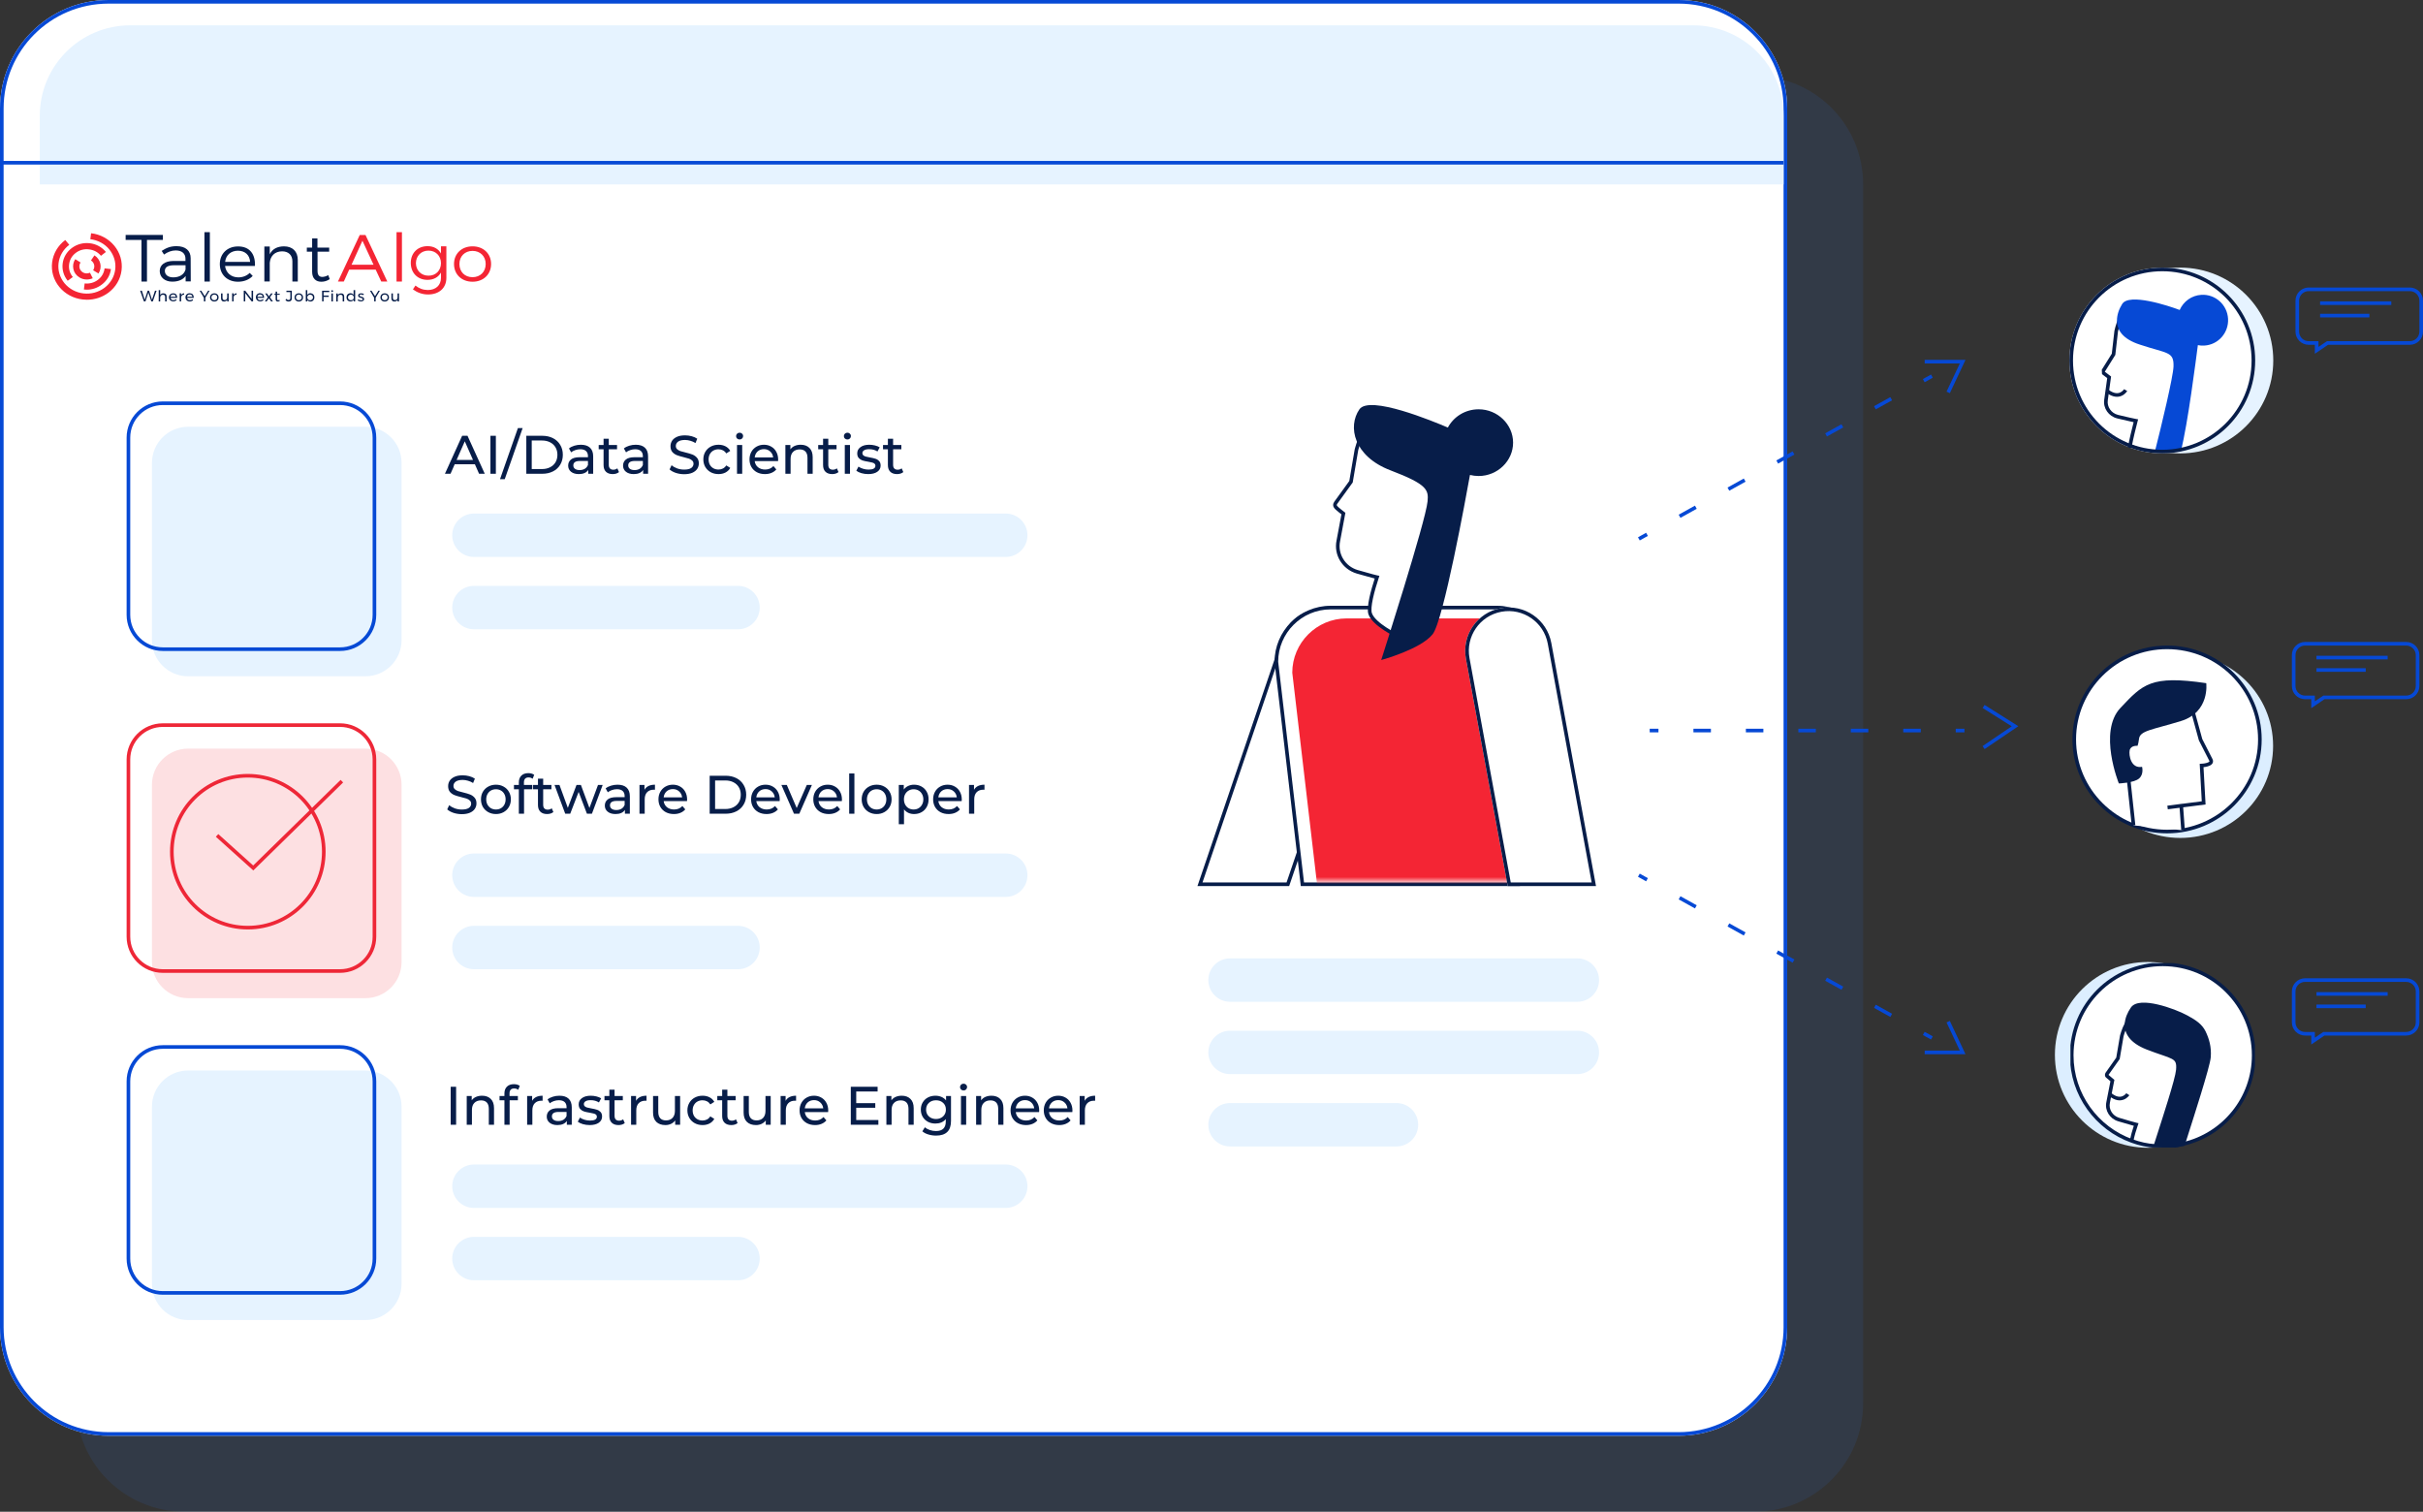 <svg width="670" height="418" viewBox="0 0 670 418" fill="none" xmlns="http://www.w3.org/2000/svg">
<rect x="0" y="0" width="670" height="418" fill="#333333" stroke="none"/>
<path d="M21.008 51C21.008 34.431 34.445 21 51.02 21H485.185C501.76 21 515.196 34.431 515.196 51V388C515.196 404.569 501.76 418 485.185 418H51.02C34.445 418 21.008 404.569 21.008 388V51Z" fill="#297DFB" fill-opacity="0.1"/>
<path d="M0 30C0 13.431 13.437 0 30.011 0H464.177C480.752 0 494.188 13.431 494.188 30V367C494.188 383.569 480.752 397 464.177 397H30.011C13.437 397 0 383.569 0 367V30Z" fill="white"/>
<ellipse rx="25.665" ry="25.463" transform="matrix(-1 0 0 1 602.885 206.232)" fill="#DCEEFF"/>
<path d="M599.228 229.927C585.054 229.927 573.564 218.526 573.564 204.463C573.564 190.4 585.054 179 599.228 179C613.403 179 624.893 190.4 624.893 204.463C624.893 218.526 613.403 229.927 599.228 229.927Z" fill="white" stroke="#071D49" stroke-miterlimit="10"/>
<path d="M589.961 228.229L588.677 216.276L587.679 207.434C587.679 207.434 589.462 196.612 594.095 194.49C598.729 192.368 605.502 193.641 605.502 193.641C605.502 193.641 606.001 195.41 606.572 197.532C607.427 200.644 608.496 204.534 608.496 204.534C608.496 204.534 610.635 208.707 611.348 210.122C612.061 211.537 608.782 211.678 608.782 211.678L609.352 222.005L599.371 223.278L603.15 222.783L603.649 229.573" fill="white"/>
<path d="M589.961 228.229L588.677 216.276L587.679 207.434C587.679 207.434 589.462 196.612 594.095 194.49C598.729 192.368 605.502 193.641 605.502 193.641C605.502 193.641 606.001 195.41 606.572 197.532C607.427 200.644 608.496 204.534 608.496 204.534C608.496 204.534 610.635 208.707 611.348 210.122C612.061 211.537 608.782 211.678 608.782 211.678L609.352 222.005L599.371 223.278L603.15 222.783L603.649 229.573" stroke="#071D49" stroke-miterlimit="10"/>
<path d="M610.065 188.902C610.065 188.902 611.134 196.895 603.078 199.37C595.022 201.846 591.672 201.987 591.458 204.392C591.244 206.019 591.03 206.231 591.03 206.231C591.03 206.231 589.248 206.019 588.891 207.434C588.606 208.848 589.248 212.597 592.313 212.031C592.313 212.031 592.884 214.083 591.458 215.285C590.032 216.487 585.897 216.629 585.897 216.629C585.897 216.629 580.122 202.341 586.325 195.763C592.527 189.185 594.737 186.639 610.065 188.902Z" fill="#071D49"/>
<path fill-rule="evenodd" clip-rule="evenodd" d="M464.177 1H30.011C13.989 1 1 13.984 1 30V367C1 383.016 13.989 396 30.011 396H464.177C480.199 396 493.188 383.016 493.188 367V30C493.188 13.984 480.199 1 464.177 1ZM30.011 0C13.437 0 0 13.431 0 30V367C0 383.569 13.437 397 30.011 397H464.177C480.752 397 494.188 383.569 494.188 367V30C494.188 13.431 480.752 0 464.177 0H30.011Z" fill="#0649D5"/>
<path d="M131.315 128.375H125.733L124.577 131H123.032L127.789 120.5H129.274L134.046 131H132.47L131.315 128.375ZM130.79 127.175L128.524 122.03L126.258 127.175H130.79Z" fill="#071D49"/>
<path d="M135.613 120.5H137.114V131H135.613V120.5Z" fill="#071D49"/>
<path d="M143.214 118.37H144.52L139.568 132.5H138.263L143.214 118.37Z" fill="#071D49"/>
<path d="M145.534 120.5H149.96C151.071 120.5 152.056 120.72 152.917 121.16C153.777 121.6 154.442 122.22 154.912 123.02C155.393 123.81 155.633 124.72 155.633 125.75C155.633 126.78 155.393 127.695 154.912 128.495C154.442 129.285 153.777 129.9 152.917 130.34C152.056 130.78 151.071 131 149.96 131H145.534V120.5ZM149.87 129.695C150.721 129.695 151.466 129.53 152.106 129.2C152.757 128.87 153.257 128.41 153.607 127.82C153.957 127.22 154.132 126.53 154.132 125.75C154.132 124.97 153.957 124.285 153.607 123.695C153.257 123.095 152.757 122.63 152.106 122.3C151.466 121.97 150.721 121.805 149.87 121.805H147.034V129.695H149.87Z" fill="#071D49"/>
<path d="M160.617 122.975C161.717 122.975 162.558 123.245 163.138 123.785C163.728 124.325 164.023 125.13 164.023 126.2V131H162.658V129.95C162.418 130.32 162.073 130.605 161.622 130.805C161.182 130.995 160.657 131.09 160.047 131.09C159.157 131.09 158.441 130.875 157.901 130.445C157.371 130.015 157.106 129.45 157.106 128.75C157.106 128.05 157.361 127.49 157.871 127.07C158.381 126.64 159.192 126.425 160.302 126.425H162.583V126.14C162.583 125.52 162.403 125.045 162.043 124.715C161.682 124.385 161.152 124.22 160.452 124.22C159.982 124.22 159.522 124.3 159.071 124.46C158.621 124.61 158.241 124.815 157.931 125.075L157.331 123.995C157.741 123.665 158.231 123.415 158.801 123.245C159.372 123.065 159.977 122.975 160.617 122.975ZM160.287 129.98C160.837 129.98 161.312 129.86 161.712 129.62C162.113 129.37 162.403 129.02 162.583 128.57V127.46H160.362C159.142 127.46 158.531 127.87 158.531 128.69C158.531 129.09 158.686 129.405 158.996 129.635C159.307 129.865 159.737 129.98 160.287 129.98Z" fill="#071D49"/>
<path d="M171.161 130.535C170.951 130.715 170.691 130.855 170.381 130.955C170.071 131.045 169.75 131.09 169.42 131.09C168.62 131.09 168 130.875 167.56 130.445C167.119 130.015 166.899 129.4 166.899 128.6V124.235H165.549V123.05H166.899V121.31H168.34V123.05H170.621V124.235H168.34V128.54C168.34 128.97 168.445 129.3 168.655 129.53C168.875 129.76 169.185 129.875 169.585 129.875C170.026 129.875 170.401 129.75 170.711 129.5L171.161 130.535Z" fill="#071D49"/>
<path d="M175.799 122.975C176.899 122.975 177.739 123.245 178.32 123.785C178.91 124.325 179.205 125.13 179.205 126.2V131H177.839V129.95C177.599 130.32 177.254 130.605 176.804 130.805C176.364 130.995 175.839 131.09 175.228 131.09C174.338 131.09 173.623 130.875 173.083 130.445C172.552 130.015 172.287 129.45 172.287 128.75C172.287 128.05 172.542 127.49 173.053 127.07C173.563 126.64 174.373 126.425 175.484 126.425H177.764V126.14C177.764 125.52 177.584 125.045 177.224 124.715C176.864 124.385 176.334 124.22 175.634 124.22C175.163 124.22 174.703 124.3 174.253 124.46C173.803 124.61 173.423 124.815 173.113 125.075L172.512 123.995C172.923 123.665 173.413 123.415 173.983 123.245C174.553 123.065 175.158 122.975 175.799 122.975ZM175.469 129.98C176.019 129.98 176.494 129.86 176.894 129.62C177.294 129.37 177.584 129.02 177.764 128.57V127.46H175.544C174.323 127.46 173.713 127.87 173.713 128.69C173.713 129.09 173.868 129.405 174.178 129.635C174.488 129.865 174.918 129.98 175.469 129.98Z" fill="#071D49"/>
<path d="M189.172 131.12C188.382 131.12 187.616 131 186.876 130.76C186.146 130.51 185.571 130.19 185.15 129.8L185.706 128.63C186.106 128.99 186.616 129.285 187.236 129.515C187.866 129.735 188.512 129.845 189.172 129.845C190.042 129.845 190.692 129.7 191.123 129.41C191.553 129.11 191.768 128.715 191.768 128.225C191.768 127.865 191.648 127.575 191.408 127.355C191.178 127.125 190.888 126.95 190.537 126.83C190.197 126.71 189.712 126.575 189.082 126.425C188.292 126.235 187.651 126.045 187.161 125.855C186.681 125.665 186.266 125.375 185.916 124.985C185.576 124.585 185.405 124.05 185.405 123.38C185.405 122.82 185.551 122.315 185.841 121.865C186.141 121.415 186.591 121.055 187.191 120.785C187.791 120.515 188.537 120.38 189.427 120.38C190.047 120.38 190.657 120.46 191.258 120.62C191.858 120.78 192.373 121.01 192.803 121.31L192.308 122.51C191.868 122.23 191.398 122.02 190.898 121.88C190.397 121.73 189.907 121.655 189.427 121.655C188.577 121.655 187.936 121.81 187.506 122.12C187.086 122.43 186.876 122.83 186.876 123.32C186.876 123.68 186.996 123.975 187.236 124.205C187.476 124.425 187.771 124.6 188.122 124.73C188.482 124.85 188.967 124.98 189.577 125.12C190.367 125.31 191.003 125.5 191.483 125.69C191.963 125.88 192.373 126.17 192.713 126.56C193.063 126.95 193.238 127.475 193.238 128.135C193.238 128.685 193.088 129.19 192.788 129.65C192.488 130.1 192.033 130.46 191.423 130.73C190.813 130.99 190.062 131.12 189.172 131.12Z" fill="#071D49"/>
<path d="M198.687 131.09C197.877 131.09 197.151 130.915 196.511 130.565C195.881 130.215 195.386 129.735 195.026 129.125C194.665 128.505 194.485 127.805 194.485 127.025C194.485 126.245 194.665 125.55 195.026 124.94C195.386 124.32 195.881 123.84 196.511 123.5C197.151 123.15 197.877 122.975 198.687 122.975C199.407 122.975 200.047 123.12 200.608 123.41C201.178 123.7 201.618 124.12 201.928 124.67L200.833 125.375C200.583 124.995 200.273 124.71 199.902 124.52C199.532 124.33 199.122 124.235 198.672 124.235C198.152 124.235 197.682 124.35 197.261 124.58C196.851 124.81 196.526 125.14 196.286 125.57C196.056 125.99 195.941 126.475 195.941 127.025C195.941 127.585 196.056 128.08 196.286 128.51C196.526 128.93 196.851 129.255 197.261 129.485C197.682 129.715 198.152 129.83 198.672 129.83C199.122 129.83 199.532 129.735 199.902 129.545C200.273 129.355 200.583 129.07 200.833 128.69L201.928 129.38C201.618 129.93 201.178 130.355 200.608 130.655C200.047 130.945 199.407 131.09 198.687 131.09Z" fill="#071D49"/>
<path d="M203.793 123.05H205.234V131H203.793V123.05ZM204.513 121.52C204.233 121.52 203.998 121.43 203.808 121.25C203.628 121.07 203.538 120.85 203.538 120.59C203.538 120.33 203.628 120.11 203.808 119.93C203.998 119.74 204.233 119.645 204.513 119.645C204.794 119.645 205.024 119.735 205.204 119.915C205.394 120.085 205.489 120.3 205.489 120.56C205.489 120.83 205.394 121.06 205.204 121.25C205.024 121.43 204.794 121.52 204.513 121.52Z" fill="#071D49"/>
<path d="M215.172 127.07C215.172 127.18 215.162 127.325 215.142 127.505H208.69C208.78 128.205 209.085 128.77 209.605 129.2C210.135 129.62 210.79 129.83 211.571 129.83C212.521 129.83 213.286 129.51 213.867 128.87L214.662 129.8C214.302 130.22 213.852 130.54 213.311 130.76C212.781 130.98 212.186 131.09 211.526 131.09C210.685 131.09 209.94 130.92 209.29 130.58C208.64 130.23 208.134 129.745 207.774 129.125C207.424 128.505 207.249 127.805 207.249 127.025C207.249 126.255 207.419 125.56 207.759 124.94C208.109 124.32 208.585 123.84 209.185 123.5C209.795 123.15 210.48 122.975 211.241 122.975C212.001 122.975 212.676 123.15 213.266 123.5C213.867 123.84 214.332 124.32 214.662 124.94C215.002 125.56 215.172 126.27 215.172 127.07ZM211.241 124.19C210.55 124.19 209.97 124.4 209.5 124.82C209.04 125.24 208.77 125.79 208.69 126.47H213.791C213.711 125.8 213.436 125.255 212.966 124.835C212.506 124.405 211.931 124.19 211.241 124.19Z" fill="#071D49"/>
<path d="M221.419 122.975C222.429 122.975 223.23 123.27 223.82 123.86C224.42 124.44 224.72 125.295 224.72 126.425V131H223.28V126.59C223.28 125.82 223.095 125.24 222.724 124.85C222.354 124.46 221.824 124.265 221.134 124.265C220.354 124.265 219.738 124.495 219.288 124.955C218.838 125.405 218.613 126.055 218.613 126.905V131H217.172V123.05H218.553V124.25C218.843 123.84 219.233 123.525 219.723 123.305C220.224 123.085 220.789 122.975 221.419 122.975Z" fill="#071D49"/>
<path d="M231.858 130.535C231.648 130.715 231.388 130.855 231.078 130.955C230.767 131.045 230.447 131.09 230.117 131.09C229.317 131.09 228.697 130.875 228.257 130.445C227.816 130.015 227.596 129.4 227.596 128.6V124.235H226.246V123.05H227.596V121.31H229.037V123.05H231.318V124.235H229.037V128.54C229.037 128.97 229.142 129.3 229.352 129.53C229.572 129.76 229.882 129.875 230.282 129.875C230.722 129.875 231.098 129.75 231.408 129.5L231.858 130.535Z" fill="#071D49"/>
<path d="M233.6 123.05H235.04V131H233.6V123.05ZM234.32 121.52C234.04 121.52 233.805 121.43 233.615 121.25C233.434 121.07 233.344 120.85 233.344 120.59C233.344 120.33 233.434 120.11 233.615 119.93C233.805 119.74 234.04 119.645 234.32 119.645C234.6 119.645 234.83 119.735 235.01 119.915C235.2 120.085 235.295 120.3 235.295 120.56C235.295 120.83 235.2 121.06 235.01 121.25C234.83 121.43 234.6 121.52 234.32 121.52Z" fill="#071D49"/>
<path d="M240.071 131.09C239.421 131.09 238.796 131.005 238.196 130.835C237.595 130.655 237.125 130.43 236.785 130.16L237.385 129.02C237.736 129.27 238.161 129.47 238.661 129.62C239.161 129.77 239.666 129.845 240.176 129.845C241.437 129.845 242.067 129.485 242.067 128.765C242.067 128.525 241.982 128.335 241.812 128.195C241.642 128.055 241.427 127.955 241.167 127.895C240.917 127.825 240.557 127.75 240.086 127.67C239.446 127.57 238.921 127.455 238.511 127.325C238.111 127.195 237.766 126.975 237.475 126.665C237.185 126.355 237.04 125.92 237.04 125.36C237.04 124.64 237.34 124.065 237.941 123.635C238.541 123.195 239.346 122.975 240.357 122.975C240.887 122.975 241.417 123.04 241.947 123.17C242.477 123.3 242.913 123.475 243.253 123.695L242.637 124.835C241.987 124.415 241.222 124.205 240.342 124.205C239.731 124.205 239.266 124.305 238.946 124.505C238.626 124.705 238.466 124.97 238.466 125.3C238.466 125.56 238.556 125.765 238.736 125.915C238.916 126.065 239.136 126.175 239.396 126.245C239.666 126.315 240.041 126.395 240.522 126.485C241.162 126.595 241.677 126.715 242.067 126.845C242.467 126.965 242.807 127.175 243.088 127.475C243.368 127.775 243.508 128.195 243.508 128.735C243.508 129.455 243.198 130.03 242.577 130.46C241.967 130.88 241.132 131.09 240.071 131.09Z" fill="#071D49"/>
<path d="M249.78 130.535C249.57 130.715 249.31 130.855 248.999 130.955C248.689 131.045 248.369 131.09 248.039 131.09C247.239 131.09 246.619 130.875 246.178 130.445C245.738 130.015 245.518 129.4 245.518 128.6V124.235H244.168V123.05H245.518V121.31H246.959V123.05H249.24V124.235H246.959V128.54C246.959 128.97 247.064 129.3 247.274 129.53C247.494 129.76 247.804 129.875 248.204 129.875C248.644 129.875 249.019 129.75 249.33 129.5L249.78 130.535Z" fill="#071D49"/>
<path d="M127.684 225.12C126.893 225.12 126.128 225 125.388 224.76C124.657 224.51 124.082 224.19 123.662 223.8L124.217 222.63C124.617 222.99 125.128 223.285 125.748 223.515C126.378 223.735 127.023 223.845 127.684 223.845C128.554 223.845 129.204 223.7 129.634 223.41C130.065 223.11 130.28 222.715 130.28 222.225C130.28 221.865 130.16 221.575 129.919 221.355C129.689 221.125 129.399 220.95 129.049 220.83C128.709 220.71 128.224 220.575 127.594 220.425C126.803 220.235 126.163 220.045 125.673 219.855C125.193 219.665 124.778 219.375 124.427 218.985C124.087 218.585 123.917 218.05 123.917 217.38C123.917 216.82 124.062 216.315 124.352 215.865C124.652 215.415 125.103 215.055 125.703 214.785C126.303 214.515 127.048 214.38 127.939 214.38C128.559 214.38 129.169 214.46 129.769 214.62C130.37 214.78 130.885 215.01 131.315 215.31L130.82 216.51C130.38 216.23 129.909 216.02 129.409 215.88C128.909 215.73 128.419 215.655 127.939 215.655C127.088 215.655 126.448 215.81 126.018 216.12C125.598 216.43 125.388 216.83 125.388 217.32C125.388 217.68 125.508 217.975 125.748 218.205C125.988 218.425 126.283 218.6 126.633 218.73C126.993 218.85 127.479 218.98 128.089 219.12C128.879 219.31 129.514 219.5 129.995 219.69C130.475 219.88 130.885 220.17 131.225 220.56C131.575 220.95 131.75 221.475 131.75 222.135C131.75 222.685 131.6 223.19 131.3 223.65C131 224.1 130.545 224.46 129.935 224.73C129.324 224.99 128.574 225.12 127.684 225.12Z" fill="#071D49"/>
<path d="M137.139 225.09C136.348 225.09 135.638 224.915 135.008 224.565C134.378 224.215 133.882 223.735 133.522 223.125C133.172 222.505 132.997 221.805 132.997 221.025C132.997 220.245 133.172 219.55 133.522 218.94C133.882 218.32 134.378 217.84 135.008 217.5C135.638 217.15 136.348 216.975 137.139 216.975C137.929 216.975 138.634 217.15 139.254 217.5C139.885 217.84 140.375 218.32 140.725 218.94C141.085 219.55 141.265 220.245 141.265 221.025C141.265 221.805 141.085 222.505 140.725 223.125C140.375 223.735 139.885 224.215 139.254 224.565C138.634 224.915 137.929 225.09 137.139 225.09ZM137.139 223.83C137.649 223.83 138.104 223.715 138.504 223.485C138.914 223.245 139.234 222.915 139.465 222.495C139.695 222.065 139.81 221.575 139.81 221.025C139.81 220.475 139.695 219.99 139.465 219.57C139.234 219.14 138.914 218.81 138.504 218.58C138.104 218.35 137.649 218.235 137.139 218.235C136.628 218.235 136.168 218.35 135.758 218.58C135.358 218.81 135.038 219.14 134.798 219.57C134.568 219.99 134.453 220.475 134.453 221.025C134.453 221.575 134.568 222.065 134.798 222.495C135.038 222.915 135.358 223.245 135.758 223.485C136.168 223.715 136.628 223.83 137.139 223.83Z" fill="#071D49"/>
<path d="M146.169 214.965C145.308 214.965 144.878 215.43 144.878 216.36V217.05H147.189V218.235H144.908V225H143.468V218.235H142.117V217.05H143.468V216.345C143.468 215.555 143.698 214.93 144.158 214.47C144.618 214.01 145.263 213.78 146.094 213.78C146.414 213.78 146.714 213.82 146.994 213.9C147.274 213.98 147.514 214.095 147.714 214.245L147.279 215.34C146.949 215.09 146.579 214.965 146.169 214.965Z" fill="#071D49"/>
<path d="M153.019 224.535C152.809 224.715 152.549 224.855 152.239 224.955C151.929 225.045 151.609 225.09 151.279 225.09C150.478 225.09 149.858 224.875 149.418 224.445C148.978 224.015 148.758 223.4 148.758 222.6V218.235H147.407V217.05H148.758V215.31H150.198V217.05H152.479V218.235H150.198V222.54C150.198 222.97 150.303 223.3 150.513 223.53C150.733 223.76 151.044 223.875 151.444 223.875C151.884 223.875 152.259 223.75 152.569 223.5L153.019 224.535Z" fill="#071D49"/>
<path d="M166.649 217.05L163.678 225H162.297L160.001 218.97L157.675 225H156.295L153.339 217.05H154.704L157.015 223.38L159.416 217.05H160.632L162.988 223.41L165.358 217.05H166.649Z" fill="#071D49"/>
<path d="M170.758 216.975C171.858 216.975 172.698 217.245 173.279 217.785C173.869 218.325 174.164 219.13 174.164 220.2V225H172.798V223.95C172.558 224.32 172.213 224.605 171.763 224.805C171.323 224.995 170.798 225.09 170.187 225.09C169.297 225.09 168.582 224.875 168.042 224.445C167.511 224.015 167.246 223.45 167.246 222.75C167.246 222.05 167.501 221.49 168.012 221.07C168.522 220.64 169.332 220.425 170.443 220.425H172.723V220.14C172.723 219.52 172.543 219.045 172.183 218.715C171.823 218.385 171.293 218.22 170.593 218.22C170.122 218.22 169.662 218.3 169.212 218.46C168.762 218.61 168.382 218.815 168.072 219.075L167.471 217.995C167.882 217.665 168.372 217.415 168.942 217.245C169.512 217.065 170.117 216.975 170.758 216.975ZM170.428 223.98C170.978 223.98 171.453 223.86 171.853 223.62C172.253 223.37 172.543 223.02 172.723 222.57V221.46H170.503C169.282 221.46 168.672 221.87 168.672 222.69C168.672 223.09 168.827 223.405 169.137 223.635C169.447 223.865 169.877 223.98 170.428 223.98Z" fill="#071D49"/>
<path d="M178.21 218.385C178.46 217.925 178.831 217.575 179.321 217.335C179.811 217.095 180.406 216.975 181.106 216.975V218.37C181.026 218.36 180.916 218.355 180.776 218.355C179.996 218.355 179.381 218.59 178.931 219.06C178.49 219.52 178.27 220.18 178.27 221.04V225H176.83V217.05H178.21V218.385Z" fill="#071D49"/>
<path d="M189.996 221.07C189.996 221.18 189.986 221.325 189.966 221.505H183.514C183.604 222.205 183.909 222.77 184.429 223.2C184.959 223.62 185.615 223.83 186.395 223.83C187.345 223.83 188.111 223.51 188.691 222.87L189.486 223.8C189.126 224.22 188.676 224.54 188.136 224.76C187.606 224.98 187.01 225.09 186.35 225.09C185.51 225.09 184.764 224.92 184.114 224.58C183.464 224.23 182.959 223.745 182.599 223.125C182.248 222.505 182.073 221.805 182.073 221.025C182.073 220.255 182.243 219.56 182.584 218.94C182.934 218.32 183.409 217.84 184.009 217.5C184.619 217.15 185.305 216.975 186.065 216.975C186.825 216.975 187.5 217.15 188.091 217.5C188.691 217.84 189.156 218.32 189.486 218.94C189.826 219.56 189.996 220.27 189.996 221.07ZM186.065 218.19C185.375 218.19 184.794 218.4 184.324 218.82C183.864 219.24 183.594 219.79 183.514 220.47H188.616C188.536 219.8 188.261 219.255 187.791 218.835C187.33 218.405 186.755 218.19 186.065 218.19Z" fill="#071D49"/>
<path d="M196.237 214.5H200.663C201.774 214.5 202.759 214.72 203.619 215.16C204.48 215.6 205.145 216.22 205.615 217.02C206.095 217.81 206.336 218.72 206.336 219.75C206.336 220.78 206.095 221.695 205.615 222.495C205.145 223.285 204.48 223.9 203.619 224.34C202.759 224.78 201.774 225 200.663 225H196.237V214.5ZM200.573 223.695C201.424 223.695 202.169 223.53 202.809 223.2C203.459 222.87 203.96 222.41 204.31 221.82C204.66 221.22 204.835 220.53 204.835 219.75C204.835 218.97 204.66 218.285 204.31 217.695C203.96 217.095 203.459 216.63 202.809 216.3C202.169 215.97 201.424 215.805 200.573 215.805H197.737V223.695H200.573Z" fill="#071D49"/>
<path d="M215.612 221.07C215.612 221.18 215.602 221.325 215.582 221.505H209.129C209.219 222.205 209.524 222.77 210.045 223.2C210.575 223.62 211.23 223.83 212.01 223.83C212.961 223.83 213.726 223.51 214.306 222.87L215.101 223.8C214.741 224.22 214.291 224.54 213.751 224.76C213.221 224.98 212.626 225.09 211.965 225.09C211.125 225.09 210.38 224.92 209.729 224.58C209.079 224.23 208.574 223.745 208.214 223.125C207.864 222.505 207.689 221.805 207.689 221.025C207.689 220.255 207.859 219.56 208.199 218.94C208.549 218.32 209.024 217.84 209.624 217.5C210.235 217.15 210.92 216.975 211.68 216.975C212.44 216.975 213.116 217.15 213.706 217.5C214.306 217.84 214.771 218.32 215.101 218.94C215.442 219.56 215.612 220.27 215.612 221.07ZM211.68 218.19C210.99 218.19 210.41 218.4 209.939 218.82C209.479 219.24 209.209 219.79 209.129 220.47H214.231C214.151 219.8 213.876 219.255 213.406 218.835C212.946 218.405 212.37 218.19 211.68 218.19Z" fill="#071D49"/>
<path d="M224.503 217.05L221.022 225H219.551L216.07 217.05H217.57L220.302 223.425L223.093 217.05H224.503Z" fill="#071D49"/>
<path d="M232.815 221.07C232.815 221.18 232.805 221.325 232.785 221.505H226.333C226.423 222.205 226.728 222.77 227.248 223.2C227.779 223.62 228.434 223.83 229.214 223.83C230.164 223.83 230.93 223.51 231.51 222.87L232.305 223.8C231.945 224.22 231.495 224.54 230.955 224.76C230.425 224.98 229.829 225.09 229.169 225.09C228.329 225.09 227.583 224.92 226.933 224.58C226.283 224.23 225.778 223.745 225.418 223.125C225.068 222.505 224.892 221.805 224.892 221.025C224.892 220.255 225.063 219.56 225.403 218.94C225.753 218.32 226.228 217.84 226.828 217.5C227.438 217.15 228.124 216.975 228.884 216.975C229.644 216.975 230.32 217.15 230.91 217.5C231.51 217.84 231.975 218.32 232.305 218.94C232.645 219.56 232.815 220.27 232.815 221.07ZM228.884 218.19C228.194 218.19 227.613 218.4 227.143 218.82C226.683 219.24 226.413 219.79 226.333 220.47H231.435C231.355 219.8 231.08 219.255 230.61 218.835C230.149 218.405 229.574 218.19 228.884 218.19Z" fill="#071D49"/>
<path d="M234.816 213.87H236.256V225H234.816V213.87Z" fill="#071D49"/>
<path d="M242.413 225.09C241.623 225.09 240.913 224.915 240.282 224.565C239.652 224.215 239.157 223.735 238.797 223.125C238.447 222.505 238.272 221.805 238.272 221.025C238.272 220.245 238.447 219.55 238.797 218.94C239.157 218.32 239.652 217.84 240.282 217.5C240.913 217.15 241.623 216.975 242.413 216.975C243.203 216.975 243.909 217.15 244.529 217.5C245.159 217.84 245.649 218.32 246 218.94C246.36 219.55 246.54 220.245 246.54 221.025C246.54 221.805 246.36 222.505 246 223.125C245.649 223.735 245.159 224.215 244.529 224.565C243.909 224.915 243.203 225.09 242.413 225.09ZM242.413 223.83C242.923 223.83 243.379 223.715 243.779 223.485C244.189 223.245 244.509 222.915 244.739 222.495C244.969 222.065 245.084 221.575 245.084 221.025C245.084 220.475 244.969 219.99 244.739 219.57C244.509 219.14 244.189 218.81 243.779 218.58C243.379 218.35 242.923 218.235 242.413 218.235C241.903 218.235 241.443 218.35 241.033 218.58C240.632 218.81 240.312 219.14 240.072 219.57C239.842 219.99 239.727 220.475 239.727 221.025C239.727 221.575 239.842 222.065 240.072 222.495C240.312 222.915 240.632 223.245 241.033 223.485C241.443 223.715 241.903 223.83 242.413 223.83Z" fill="#071D49"/>
<path d="M252.749 216.975C253.519 216.975 254.209 217.145 254.819 217.485C255.43 217.825 255.905 218.3 256.245 218.91C256.595 219.52 256.77 220.225 256.77 221.025C256.77 221.825 256.595 222.535 256.245 223.155C255.905 223.765 255.43 224.24 254.819 224.58C254.209 224.92 253.519 225.09 252.749 225.09C252.178 225.09 251.653 224.98 251.173 224.76C250.703 224.54 250.303 224.22 249.973 223.8V227.91H248.532V217.05H249.912V218.31C250.233 217.87 250.638 217.54 251.128 217.32C251.618 217.09 252.158 216.975 252.749 216.975ZM252.629 223.83C253.139 223.83 253.594 223.715 253.994 223.485C254.404 223.245 254.724 222.915 254.954 222.495C255.194 222.065 255.315 221.575 255.315 221.025C255.315 220.475 255.194 219.99 254.954 219.57C254.724 219.14 254.404 218.81 253.994 218.58C253.594 218.35 253.139 218.235 252.629 218.235C252.128 218.235 251.673 218.355 251.263 218.595C250.863 218.825 250.543 219.15 250.303 219.57C250.073 219.99 249.958 220.475 249.958 221.025C249.958 221.575 250.073 222.065 250.303 222.495C250.533 222.915 250.853 223.245 251.263 223.485C251.673 223.715 252.128 223.83 252.629 223.83Z" fill="#071D49"/>
<path d="M265.948 221.07C265.948 221.18 265.938 221.325 265.918 221.505H259.466C259.556 222.205 259.861 222.77 260.381 223.2C260.911 223.62 261.567 223.83 262.347 223.83C263.297 223.83 264.062 223.51 264.643 222.87L265.438 223.8C265.078 224.22 264.628 224.54 264.087 224.76C263.557 224.98 262.962 225.09 262.302 225.09C261.461 225.09 260.716 224.92 260.066 224.58C259.416 224.23 258.911 223.745 258.55 223.125C258.2 222.505 258.025 221.805 258.025 221.025C258.025 220.255 258.195 219.56 258.535 218.94C258.886 218.32 259.361 217.84 259.961 217.5C260.571 217.15 261.256 216.975 262.017 216.975C262.777 216.975 263.452 217.15 264.042 217.5C264.643 217.84 265.108 218.32 265.438 218.94C265.778 219.56 265.948 220.27 265.948 221.07ZM262.017 218.19C261.326 218.19 260.746 218.4 260.276 218.82C259.816 219.24 259.546 219.79 259.466 220.47H264.568C264.488 219.8 264.213 219.255 263.742 218.835C263.282 218.405 262.707 218.19 262.017 218.19Z" fill="#071D49"/>
<path d="M269.329 218.385C269.579 217.925 269.949 217.575 270.439 217.335C270.93 217.095 271.525 216.975 272.225 216.975V218.37C272.145 218.36 272.035 218.355 271.895 218.355C271.115 218.355 270.5 218.59 270.049 219.06C269.609 219.52 269.389 220.18 269.389 221.04V225H267.949V217.05H269.329V218.385Z" fill="#071D49"/>
<path d="M124.623 300.5H126.123V311H124.623V300.5Z" fill="#071D49"/>
<path d="M133.304 302.975C134.315 302.975 135.115 303.27 135.705 303.86C136.306 304.44 136.606 305.295 136.606 306.425V311H135.165V306.59C135.165 305.82 134.98 305.24 134.61 304.85C134.24 304.46 133.71 304.265 133.019 304.265C132.239 304.265 131.624 304.495 131.174 304.955C130.723 305.405 130.498 306.055 130.498 306.905V311H129.058V303.05H130.438V304.25C130.728 303.84 131.119 303.525 131.609 303.305C132.109 303.085 132.674 302.975 133.304 302.975Z" fill="#071D49"/>
<path d="M142.183 300.965C141.322 300.965 140.892 301.43 140.892 302.36V303.05H143.203V304.235H140.922V311H139.482V304.235H138.131V303.05H139.482V302.345C139.482 301.555 139.712 300.93 140.172 300.47C140.632 300.01 141.277 299.78 142.108 299.78C142.428 299.78 142.728 299.82 143.008 299.9C143.288 299.98 143.528 300.095 143.728 300.245L143.293 301.34C142.963 301.09 142.593 300.965 142.183 300.965Z" fill="#071D49"/>
<path d="M147.144 304.385C147.394 303.925 147.764 303.575 148.254 303.335C148.745 303.095 149.34 302.975 150.04 302.975V304.37C149.96 304.36 149.85 304.355 149.71 304.355C148.93 304.355 148.314 304.59 147.864 305.06C147.424 305.52 147.204 306.18 147.204 307.04V311H145.763V303.05H147.144V304.385Z" fill="#071D49"/>
<path d="M154.697 302.975C155.797 302.975 156.638 303.245 157.218 303.785C157.808 304.325 158.103 305.13 158.103 306.2V311H156.738V309.95C156.498 310.32 156.153 310.605 155.702 310.805C155.262 310.995 154.737 311.09 154.127 311.09C153.236 311.09 152.521 310.875 151.981 310.445C151.451 310.015 151.186 309.45 151.186 308.75C151.186 308.05 151.441 307.49 151.951 307.07C152.461 306.64 153.271 306.425 154.382 306.425H156.663V306.14C156.663 305.52 156.483 305.045 156.122 304.715C155.762 304.385 155.232 304.22 154.532 304.22C154.062 304.22 153.602 304.3 153.151 304.46C152.701 304.61 152.321 304.815 152.011 305.075L151.411 303.995C151.821 303.665 152.311 303.415 152.881 303.245C153.451 303.065 154.057 302.975 154.697 302.975ZM154.367 309.98C154.917 309.98 155.392 309.86 155.792 309.62C156.193 309.37 156.483 309.02 156.663 308.57V307.46H154.442C153.221 307.46 152.611 307.87 152.611 308.69C152.611 309.09 152.766 309.405 153.076 309.635C153.386 309.865 153.817 309.98 154.367 309.98Z" fill="#071D49"/>
<path d="M163.05 311.09C162.4 311.09 161.774 311.005 161.174 310.835C160.574 310.655 160.104 310.43 159.764 310.16L160.364 309.02C160.714 309.27 161.139 309.47 161.639 309.62C162.14 309.77 162.645 309.845 163.155 309.845C164.415 309.845 165.046 309.485 165.046 308.765C165.046 308.525 164.961 308.335 164.791 308.195C164.621 308.055 164.405 307.955 164.145 307.895C163.895 307.825 163.535 307.75 163.065 307.67C162.425 307.57 161.9 307.455 161.489 307.325C161.089 307.195 160.744 306.975 160.454 306.665C160.164 306.355 160.019 305.92 160.019 305.36C160.019 304.64 160.319 304.065 160.919 303.635C161.519 303.195 162.325 302.975 163.335 302.975C163.865 302.975 164.395 303.04 164.926 303.17C165.456 303.3 165.891 303.475 166.231 303.695L165.616 304.835C164.966 304.415 164.2 304.205 163.32 304.205C162.71 304.205 162.245 304.305 161.925 304.505C161.604 304.705 161.444 304.97 161.444 305.3C161.444 305.56 161.534 305.765 161.714 305.915C161.895 306.065 162.115 306.175 162.375 306.245C162.645 306.315 163.02 306.395 163.5 306.485C164.14 306.595 164.656 306.715 165.046 306.845C165.446 306.965 165.786 307.175 166.066 307.475C166.346 307.775 166.486 308.195 166.486 308.735C166.486 309.455 166.176 310.03 165.556 310.46C164.946 310.88 164.11 311.09 163.05 311.09Z" fill="#071D49"/>
<path d="M172.758 310.535C172.548 310.715 172.288 310.855 171.978 310.955C171.668 311.045 171.348 311.09 171.018 311.09C170.217 311.09 169.597 310.875 169.157 310.445C168.717 310.015 168.497 309.4 168.497 308.6V304.235H167.146V303.05H168.497V301.31H169.937V303.05H172.218V304.235H169.937V308.54C169.937 308.97 170.042 309.3 170.252 309.53C170.472 309.76 170.783 309.875 171.183 309.875C171.623 309.875 171.998 309.75 172.308 309.5L172.758 310.535Z" fill="#071D49"/>
<path d="M175.88 304.385C176.131 303.925 176.501 303.575 176.991 303.335C177.481 303.095 178.076 302.975 178.777 302.975V304.37C178.697 304.36 178.586 304.355 178.446 304.355C177.666 304.355 177.051 304.59 176.601 305.06C176.161 305.52 175.94 306.18 175.94 307.04V311H174.5V303.05H175.88V304.385Z" fill="#071D49"/>
<path d="M188.067 303.05V311H186.702V309.8C186.412 310.21 186.027 310.53 185.546 310.76C185.076 310.98 184.561 311.09 184.001 311.09C182.94 311.09 182.105 310.8 181.495 310.22C180.885 309.63 180.58 308.765 180.58 307.625V303.05H182.02V307.46C182.02 308.23 182.205 308.815 182.575 309.215C182.945 309.605 183.476 309.8 184.166 309.8C184.926 309.8 185.526 309.57 185.967 309.11C186.407 308.65 186.627 308 186.627 307.16V303.05H188.067Z" fill="#071D49"/>
<path d="M194.276 311.09C193.466 311.09 192.741 310.915 192.1 310.565C191.47 310.215 190.975 309.735 190.615 309.125C190.255 308.505 190.075 307.805 190.075 307.025C190.075 306.245 190.255 305.55 190.615 304.94C190.975 304.32 191.47 303.84 192.1 303.5C192.741 303.15 193.466 302.975 194.276 302.975C194.996 302.975 195.637 303.12 196.197 303.41C196.767 303.7 197.207 304.12 197.517 304.67L196.422 305.375C196.172 304.995 195.862 304.71 195.492 304.52C195.121 304.33 194.711 304.235 194.261 304.235C193.741 304.235 193.271 304.35 192.851 304.58C192.44 304.81 192.115 305.14 191.875 305.57C191.645 305.99 191.53 306.475 191.53 307.025C191.53 307.585 191.645 308.08 191.875 308.51C192.115 308.93 192.44 309.255 192.851 309.485C193.271 309.715 193.741 309.83 194.261 309.83C194.711 309.83 195.121 309.735 195.492 309.545C195.862 309.355 196.172 309.07 196.422 308.69L197.517 309.38C197.207 309.93 196.767 310.355 196.197 310.655C195.637 310.945 194.996 311.09 194.276 311.09Z" fill="#071D49"/>
<path d="M203.957 310.535C203.747 310.715 203.487 310.855 203.176 310.955C202.866 311.045 202.546 311.09 202.216 311.09C201.416 311.09 200.796 310.875 200.355 310.445C199.915 310.015 199.695 309.4 199.695 308.6V304.235H198.345V303.05H199.695V301.31H201.136V303.05H203.417V304.235H201.136V308.54C201.136 308.97 201.241 309.3 201.451 309.53C201.671 309.76 201.981 309.875 202.381 309.875C202.821 309.875 203.196 309.75 203.507 309.5L203.957 310.535Z" fill="#071D49"/>
<path d="M213.111 303.05V311H211.746V309.8C211.456 310.21 211.07 310.53 210.59 310.76C210.12 310.98 209.605 311.09 209.045 311.09C207.984 311.09 207.149 310.8 206.539 310.22C205.928 309.63 205.623 308.765 205.623 307.625V303.05H207.064V307.46C207.064 308.23 207.249 308.815 207.619 309.215C207.989 309.605 208.519 309.8 209.21 309.8C209.97 309.8 210.57 309.57 211.01 309.11C211.451 308.65 211.671 308 211.671 307.16V303.05H213.111Z" fill="#071D49"/>
<path d="M217.234 304.385C217.484 303.925 217.854 303.575 218.345 303.335C218.835 303.095 219.43 302.975 220.13 302.975V304.37C220.05 304.36 219.94 304.355 219.8 304.355C219.02 304.355 218.405 304.59 217.954 305.06C217.514 305.52 217.294 306.18 217.294 307.04V311H215.854V303.05H217.234V304.385Z" fill="#071D49"/>
<path d="M229.02 307.07C229.02 307.18 229.01 307.325 228.99 307.505H222.538C222.628 308.205 222.933 308.77 223.453 309.2C223.983 309.62 224.638 309.83 225.419 309.83C226.369 309.83 227.134 309.51 227.715 308.87L228.51 309.8C228.15 310.22 227.7 310.54 227.159 310.76C226.629 310.98 226.034 311.09 225.374 311.09C224.533 311.09 223.788 310.92 223.138 310.58C222.488 310.23 221.982 309.745 221.622 309.125C221.272 308.505 221.097 307.805 221.097 307.025C221.097 306.255 221.267 305.56 221.607 304.94C221.957 304.32 222.433 303.84 223.033 303.5C223.643 303.15 224.328 302.975 225.089 302.975C225.849 302.975 226.524 303.15 227.114 303.5C227.715 303.84 228.18 304.32 228.51 304.94C228.85 305.56 229.02 306.27 229.02 307.07ZM225.089 304.19C224.398 304.19 223.818 304.4 223.348 304.82C222.888 305.24 222.618 305.79 222.538 306.47H227.64C227.56 305.8 227.284 305.255 226.814 304.835C226.354 304.405 225.779 304.19 225.089 304.19Z" fill="#071D49"/>
<path d="M242.883 309.695V311H235.26V300.5H242.673V301.805H236.761V305.03H242.028V306.305H236.761V309.695H242.883Z" fill="#071D49"/>
<path d="M249.35 302.975C250.36 302.975 251.16 303.27 251.751 303.86C252.351 304.44 252.651 305.295 252.651 306.425V311H251.21V306.59C251.21 305.82 251.025 305.24 250.655 304.85C250.285 304.46 249.755 304.265 249.065 304.265C248.284 304.265 247.669 304.495 247.219 304.955C246.769 305.405 246.544 306.055 246.544 306.905V311H245.103V303.05H246.484V304.25C246.774 303.84 247.164 303.525 247.654 303.305C248.154 303.085 248.719 302.975 249.35 302.975Z" fill="#071D49"/>
<path d="M262.969 303.05V309.92C262.969 311.31 262.624 312.335 261.933 312.995C261.243 313.665 260.213 314 258.842 314C258.092 314 257.377 313.895 256.696 313.685C256.016 313.485 255.466 313.195 255.046 312.815L255.736 311.705C256.106 312.025 256.561 312.275 257.101 312.455C257.652 312.645 258.217 312.74 258.797 312.74C259.727 312.74 260.413 312.52 260.853 312.08C261.303 311.64 261.528 310.97 261.528 310.07V309.44C261.188 309.85 260.768 310.16 260.268 310.37C259.778 310.57 259.242 310.67 258.662 310.67C257.902 310.67 257.212 310.51 256.591 310.19C255.981 309.86 255.501 309.405 255.151 308.825C254.801 308.235 254.626 307.565 254.626 306.815C254.626 306.065 254.801 305.4 255.151 304.82C255.501 304.23 255.981 303.775 256.591 303.455C257.212 303.135 257.902 302.975 258.662 302.975C259.262 302.975 259.818 303.085 260.328 303.305C260.848 303.525 261.273 303.85 261.603 304.28V303.05H262.969ZM258.827 309.41C259.347 309.41 259.813 309.3 260.223 309.08C260.643 308.86 260.968 308.555 261.198 308.165C261.438 307.765 261.558 307.315 261.558 306.815C261.558 306.045 261.303 305.425 260.793 304.955C260.283 304.475 259.627 304.235 258.827 304.235C258.017 304.235 257.357 304.475 256.846 304.955C256.336 305.425 256.081 306.045 256.081 306.815C256.081 307.315 256.196 307.765 256.426 308.165C256.666 308.555 256.991 308.86 257.402 309.08C257.822 309.3 258.297 309.41 258.827 309.41Z" fill="#071D49"/>
<path d="M265.721 303.05H267.162V311H265.721V303.05ZM266.441 301.52C266.161 301.52 265.926 301.43 265.736 301.25C265.556 301.07 265.466 300.85 265.466 300.59C265.466 300.33 265.556 300.11 265.736 299.93C265.926 299.74 266.161 299.645 266.441 299.645C266.722 299.645 266.952 299.735 267.132 299.915C267.322 300.085 267.417 300.3 267.417 300.56C267.417 300.83 267.322 301.06 267.132 301.25C266.952 301.43 266.722 301.52 266.441 301.52Z" fill="#071D49"/>
<path d="M274.159 302.975C275.169 302.975 275.97 303.27 276.56 303.86C277.16 304.44 277.46 305.295 277.46 306.425V311H276.02V306.59C276.02 305.82 275.835 305.24 275.464 304.85C275.094 304.46 274.564 304.265 273.874 304.265C273.093 304.265 272.478 304.495 272.028 304.955C271.578 305.405 271.353 306.055 271.353 306.905V311H269.912V303.05H271.293V304.25C271.583 303.84 271.973 303.525 272.463 303.305C272.963 303.085 273.529 302.975 274.159 302.975Z" fill="#071D49"/>
<path d="M287.358 307.07C287.358 307.18 287.348 307.325 287.328 307.505H280.875C280.965 308.205 281.271 308.77 281.791 309.2C282.321 309.62 282.976 309.83 283.756 309.83C284.707 309.83 285.472 309.51 286.052 308.87L286.848 309.8C286.487 310.22 286.037 310.54 285.497 310.76C284.967 310.98 284.372 311.09 283.711 311.09C282.871 311.09 282.126 310.92 281.476 310.58C280.825 310.23 280.32 309.745 279.96 309.125C279.61 308.505 279.435 307.805 279.435 307.025C279.435 306.255 279.605 305.56 279.945 304.94C280.295 304.32 280.77 303.84 281.371 303.5C281.981 303.15 282.666 302.975 283.426 302.975C284.187 302.975 284.862 303.15 285.452 303.5C286.052 303.84 286.517 304.32 286.848 304.94C287.188 305.56 287.358 306.27 287.358 307.07ZM283.426 304.19C282.736 304.19 282.156 304.4 281.686 304.82C281.225 305.24 280.955 305.79 280.875 306.47H285.977C285.897 305.8 285.622 305.255 285.152 304.835C284.692 304.405 284.117 304.19 283.426 304.19Z" fill="#071D49"/>
<path d="M296.546 307.07C296.546 307.18 296.536 307.325 296.516 307.505H290.063C290.153 308.205 290.459 308.77 290.979 309.2C291.509 309.62 292.164 309.83 292.945 309.83C293.895 309.83 294.66 309.51 295.24 308.87L296.036 309.8C295.676 310.22 295.225 310.54 294.685 310.76C294.155 310.98 293.56 311.09 292.9 311.09C292.059 311.09 291.314 310.92 290.664 310.58C290.013 310.23 289.508 309.745 289.148 309.125C288.798 308.505 288.623 307.805 288.623 307.025C288.623 306.255 288.793 305.56 289.133 304.94C289.483 304.32 289.958 303.84 290.559 303.5C291.169 303.15 291.854 302.975 292.614 302.975C293.375 302.975 294.05 303.15 294.64 303.5C295.24 303.84 295.706 304.32 296.036 304.94C296.376 305.56 296.546 306.27 296.546 307.07ZM292.614 304.19C291.924 304.19 291.344 304.4 290.874 304.82C290.414 305.24 290.143 305.79 290.063 306.47H295.165C295.085 305.8 294.81 305.255 294.34 304.835C293.88 304.405 293.305 304.19 292.614 304.19Z" fill="#071D49"/>
<path d="M299.927 304.385C300.177 303.925 300.547 303.575 301.037 303.335C301.527 303.095 302.123 302.975 302.823 302.975V304.37C302.743 304.36 302.633 304.355 302.493 304.355C301.712 304.355 301.097 304.59 300.647 305.06C300.207 305.52 299.987 306.18 299.987 307.04V311H298.546V303.05H299.927V304.385Z" fill="#071D49"/>
<path fill-rule="evenodd" clip-rule="evenodd" d="M458.591 202.5L456.174 202.5L456.174 201.5L458.591 201.5L458.591 202.5ZM473.097 202.5L468.262 202.5L468.262 201.5L473.097 201.5L473.097 202.5ZM487.602 202.5L482.767 202.5L482.767 201.5L487.602 201.5L487.602 202.5ZM502.108 202.5L497.273 202.5L497.273 201.5L502.108 201.5L502.108 202.5ZM516.614 202.5L511.778 202.5L511.778 201.5L516.614 201.5L516.614 202.5ZM531.119 202.5L526.284 202.5L526.284 201.5L531.119 201.5L531.119 202.5ZM543.207 202.5L540.789 202.5L540.789 201.5L543.207 201.5L543.207 202.5Z" fill="#0649D5"/>
<path d="M24.026 80.095C23.742 80.095 23.485 80.07 23.201 80.046L23.407 78.37C24.721 78.517 26.035 78.172 27.065 77.384C28.121 76.595 28.765 75.486 28.92 74.204L30.672 74.401C30.465 76.102 29.564 77.63 28.147 78.69C26.962 79.602 25.52 80.095 24.026 80.095Z" fill="#F42534"/>
<path d="M18.719 77.63C17.612 76.275 17.122 74.574 17.328 72.873C17.534 71.172 18.436 69.644 19.853 68.585C21.269 67.525 23.021 67.056 24.798 67.254C26.576 67.451 28.173 68.313 29.28 69.669L27.915 70.729C27.091 69.718 25.932 69.102 24.592 68.954C23.304 68.782 21.991 69.127 20.96 69.915C19.904 70.704 19.26 71.813 19.106 73.095C18.951 74.377 19.312 75.609 20.136 76.595L18.719 77.63Z" fill="#F42534"/>
<path d="M24.026 82.88C23.639 82.88 23.253 82.856 22.841 82.806C20.291 82.511 17.998 81.278 16.401 79.331C14.804 77.384 14.108 74.969 14.417 72.528C14.726 70.088 16.015 67.895 18.049 66.366L19.157 67.697C17.509 68.93 16.452 70.729 16.195 72.726C15.937 74.722 16.53 76.694 17.818 78.296C19.131 79.873 20.986 80.884 23.073 81.13C25.159 81.377 27.22 80.81 28.894 79.578C30.543 78.321 31.599 76.546 31.856 74.549C32.114 72.553 31.521 70.581 30.233 68.979C28.945 67.402 27.065 66.391 24.979 66.145L25.185 64.493C27.735 64.789 30.027 66.021 31.625 67.969C33.221 69.916 33.917 72.331 33.608 74.771C33.299 77.212 32.011 79.405 29.976 80.933C28.25 82.215 26.189 82.88 24.026 82.88Z" fill="#F42534"/>
<path d="M27.22 75.634L25.752 74.722C26.37 73.81 26.086 72.602 25.159 72.01L26.112 70.606C27.838 71.69 28.353 73.933 27.22 75.634Z" fill="#F42534"/>
<path d="M24 77.285C23.279 77.285 22.557 77.088 21.939 76.694C21.089 76.176 20.497 75.363 20.291 74.401C20.084 73.44 20.265 72.479 20.806 71.665L22.274 72.578C21.965 73.021 21.888 73.539 21.991 74.056C22.094 74.574 22.429 74.993 22.866 75.289C23.459 75.659 24.206 75.708 24.876 75.412L25.648 76.94C25.133 77.162 24.567 77.285 24 77.285Z" fill="#F42534"/>
<path d="M45.045 64.961V66.342H40.64V77.852H39.12V66.342H34.742V64.961H45.045Z" fill="#071D49"/>
<path d="M51.33 77.852V76.324C50.532 77.384 49.244 77.877 47.621 77.877C45.534 77.877 44.169 76.62 44.169 74.944C44.169 73.243 45.56 72.183 47.956 72.158H51.279V71.542C51.279 70.137 50.351 69.25 48.574 69.25C47.466 69.25 46.41 69.644 45.354 70.384L44.71 69.373C46.024 68.535 47.106 68.067 48.832 68.067C51.33 68.067 52.721 69.324 52.721 71.394L52.747 77.803H51.33V77.852ZM51.304 74.525V73.341H48.162C46.462 73.341 45.586 73.835 45.586 74.919C45.586 75.979 46.487 76.694 47.904 76.694C49.63 76.694 50.918 75.905 51.304 74.525Z" fill="#071D49"/>
<path d="M58.027 64.197H56.534V77.852H58.027V64.197Z" fill="#071D49"/>
<path d="M70.495 73.539H62.226C62.484 75.461 63.926 76.694 65.91 76.694C67.146 76.694 68.254 76.25 69.052 75.461L69.877 76.299C68.924 77.31 67.481 77.901 65.807 77.901C62.819 77.901 60.784 75.905 60.784 73.021C60.784 70.137 62.87 68.141 65.807 68.141C69.027 68.116 70.65 70.261 70.495 73.539ZM69.156 72.405C69.052 70.532 67.764 69.324 65.781 69.324C63.849 69.324 62.458 70.532 62.252 72.405H69.156Z" fill="#071D49"/>
<path d="M82.344 71.887V77.852H80.85V72.257C80.85 70.532 79.768 69.496 77.991 69.496C75.982 69.521 74.771 70.778 74.591 72.651V77.828H73.097V68.165H74.591V70.31C75.312 68.831 76.677 68.141 78.506 68.116C80.902 68.116 82.344 69.521 82.344 71.887Z" fill="#071D49"/>
<path d="M91.18 77.186C90.458 77.655 89.711 77.901 88.887 77.901C87.419 77.926 86.311 77.063 86.311 75.165V69.595H84.843V68.461H86.311V65.922H87.779V68.461H91.025V69.595H87.805V74.919C87.805 76.102 88.294 76.57 89.145 76.57C89.66 76.546 90.201 76.398 90.767 76.077L91.18 77.186Z" fill="#071D49"/>
<path d="M103.879 74.549H96.563L95.069 77.852H93.446L99.474 64.986H101.071L107.099 77.852H105.424L103.879 74.549ZM103.286 73.194L100.221 66.563L97.207 73.194H103.286Z" fill="#F42534"/>
<path d="M111.142 64.197H109.649V77.852H111.142V64.197Z" fill="#F42534"/>
<path d="M123.43 68.166V76.817C123.43 79.651 121.421 81.426 118.33 81.426C116.733 81.401 115.419 80.909 114.182 80.021L114.878 78.961C115.883 79.75 116.939 80.169 118.278 80.194C120.493 80.194 121.936 78.887 121.936 76.842V75.363C121.215 76.644 119.927 77.384 118.201 77.384C115.47 77.384 113.59 75.461 113.59 72.701C113.59 69.99 115.445 68.092 118.175 68.067C119.901 68.042 121.215 68.806 121.936 70.088V68.116H123.43V68.166ZM121.936 72.775C121.936 70.754 120.493 69.299 118.484 69.299C116.449 69.299 115.032 70.754 115.007 72.775C115.032 74.771 116.449 76.225 118.484 76.225C120.493 76.25 121.936 74.796 121.936 72.775Z" fill="#F42534"/>
<path d="M135.794 72.996C135.794 75.88 133.656 77.901 130.668 77.901C127.654 77.901 125.542 75.88 125.542 72.996C125.542 70.137 127.654 68.116 130.668 68.116C133.656 68.116 135.794 70.113 135.794 72.996ZM127.036 72.996C127.036 75.165 128.53 76.644 130.668 76.644C132.781 76.644 134.3 75.165 134.3 72.996C134.3 70.852 132.781 69.373 130.668 69.373C128.53 69.373 127.036 70.877 127.036 72.996Z" fill="#F42534"/>
<path d="M42.856 80.391H43.294L42.263 83.324H41.825L41.027 80.908L40.228 83.324H39.79L38.76 80.391H39.224L40.022 82.88L40.821 80.391H41.233L42.031 82.88L42.856 80.391Z" fill="#071D49"/>
<path d="M45.843 81.327C45.997 81.475 46.075 81.697 46.075 81.968V83.349H45.663V82.091C45.663 81.894 45.611 81.746 45.508 81.648C45.405 81.549 45.251 81.5 45.045 81.5C44.813 81.5 44.633 81.574 44.504 81.722C44.375 81.87 44.298 82.042 44.298 82.264V83.349H43.886V80.218H44.298V81.599C44.452 81.278 44.736 81.106 45.173 81.106C45.457 81.106 45.688 81.18 45.843 81.327Z" fill="#071D49"/>
<path d="M48.702 81.401C48.882 81.598 48.985 81.894 48.985 82.239C48.985 82.289 48.985 82.338 48.985 82.362H47.157C47.183 82.56 47.286 82.708 47.415 82.831C47.543 82.954 47.724 83.003 47.93 83.003C48.058 83.003 48.187 82.979 48.316 82.929C48.445 82.88 48.548 82.806 48.625 82.732L48.857 82.954C48.754 83.077 48.599 83.151 48.445 83.225C48.29 83.299 48.11 83.324 47.904 83.324C47.672 83.324 47.466 83.275 47.286 83.176C47.106 83.077 46.977 82.954 46.874 82.781C46.771 82.609 46.719 82.436 46.719 82.239C46.719 82.017 46.771 81.82 46.874 81.648C46.977 81.475 47.106 81.352 47.286 81.253C47.466 81.155 47.672 81.106 47.878 81.106C48.239 81.106 48.522 81.204 48.702 81.401ZM48.599 82.067C48.599 81.87 48.522 81.697 48.393 81.598C48.264 81.475 48.084 81.426 47.878 81.426C47.672 81.426 47.492 81.475 47.363 81.598C47.234 81.722 47.157 81.87 47.131 82.067H48.599Z" fill="#071D49"/>
<path d="M50.428 81.229C50.557 81.155 50.737 81.106 50.918 81.106V81.475C50.686 81.475 50.48 81.525 50.351 81.648C50.197 81.771 50.12 81.944 50.094 82.165V83.324H49.682V81.106H50.094V81.574C50.171 81.426 50.3 81.327 50.428 81.229Z" fill="#071D49"/>
<path d="M53.287 81.401C53.468 81.599 53.571 81.894 53.571 82.24C53.571 82.289 53.571 82.338 53.571 82.363H51.742C51.768 82.56 51.871 82.708 52 82.831C52.129 82.954 52.309 83.004 52.515 83.004C52.644 83.004 52.772 82.979 52.901 82.93C53.03 82.88 53.133 82.806 53.21 82.733L53.416 82.979C53.313 83.102 53.158 83.176 53.004 83.25C52.849 83.324 52.669 83.349 52.463 83.349C52.231 83.349 52.026 83.299 51.845 83.201C51.665 83.102 51.536 82.979 51.433 82.806C51.33 82.634 51.279 82.437 51.279 82.215C51.279 81.993 51.33 81.796 51.433 81.623C51.536 81.451 51.665 81.328 51.845 81.229C52.026 81.13 52.231 81.081 52.438 81.081C52.824 81.106 53.107 81.204 53.287 81.401ZM53.184 82.067C53.184 81.87 53.107 81.697 52.978 81.599C52.849 81.475 52.669 81.426 52.463 81.426C52.257 81.426 52.077 81.475 51.948 81.599C51.819 81.722 51.742 81.87 51.717 82.067H53.184Z" fill="#071D49"/>
<path d="M57.95 80.391L56.791 82.313V83.324H56.379V82.338L55.22 80.391H55.658L56.611 81.894L57.538 80.391H57.95Z" fill="#071D49"/>
<path d="M59.882 81.253C60.062 81.352 60.191 81.475 60.294 81.648C60.397 81.82 60.448 82.017 60.448 82.239C60.448 82.461 60.397 82.658 60.294 82.831C60.191 83.003 60.062 83.127 59.882 83.225C59.701 83.324 59.495 83.373 59.264 83.373C59.032 83.373 58.826 83.324 58.646 83.225C58.465 83.127 58.337 83.003 58.234 82.831C58.131 82.658 58.079 82.461 58.079 82.239C58.079 82.017 58.131 81.82 58.234 81.648C58.337 81.475 58.465 81.352 58.646 81.253C58.826 81.155 59.032 81.106 59.264 81.106C59.495 81.106 59.701 81.155 59.882 81.253ZM58.852 81.549C58.723 81.623 58.646 81.697 58.568 81.82C58.491 81.944 58.465 82.067 58.465 82.215C58.465 82.362 58.491 82.51 58.568 82.634C58.646 82.757 58.723 82.856 58.852 82.905C58.98 82.954 59.109 83.003 59.264 83.003C59.418 83.003 59.547 82.979 59.676 82.905C59.804 82.831 59.882 82.757 59.959 82.634C60.036 82.51 60.062 82.387 60.062 82.215C60.062 82.067 60.036 81.919 59.959 81.82C59.882 81.697 59.804 81.598 59.676 81.549C59.547 81.475 59.418 81.451 59.264 81.451C59.109 81.451 58.98 81.475 58.852 81.549Z" fill="#071D49"/>
<path d="M63.23 81.13V83.349H62.818V82.88C62.664 83.201 62.38 83.349 61.968 83.373C61.711 83.373 61.479 83.299 61.35 83.151C61.196 83.004 61.119 82.782 61.119 82.511V81.13H61.531V82.387C61.531 82.585 61.582 82.733 61.685 82.831C61.788 82.93 61.943 82.979 62.123 82.979C62.329 82.979 62.509 82.905 62.638 82.757C62.767 82.609 62.818 82.437 62.818 82.215V81.13H63.23Z" fill="#071D49"/>
<path d="M64.931 81.229C65.06 81.155 65.24 81.106 65.42 81.106V81.475C65.188 81.475 64.982 81.525 64.854 81.648C64.699 81.771 64.622 81.944 64.596 82.165V83.324H64.184V81.106H64.596V81.574C64.673 81.426 64.776 81.327 64.931 81.229Z" fill="#071D49"/>
<path d="M69.567 80.391H69.979V83.324H69.567L67.816 81.056V83.324H67.404V80.391H67.816L69.567 82.658V80.391Z" fill="#071D49"/>
<path d="M72.735 81.401C72.916 81.598 73.019 81.894 73.019 82.239C73.019 82.288 73.019 82.338 73.019 82.362H71.19C71.216 82.56 71.319 82.708 71.448 82.831C71.577 82.954 71.757 83.003 71.963 83.003C72.092 83.003 72.22 82.979 72.349 82.929C72.478 82.88 72.581 82.806 72.658 82.732L72.89 82.954C72.787 83.077 72.632 83.151 72.478 83.225C72.323 83.299 72.143 83.324 71.937 83.324C71.705 83.324 71.499 83.275 71.319 83.176C71.139 83.077 71.01 82.954 70.907 82.781C70.804 82.609 70.753 82.412 70.753 82.19C70.753 81.968 70.804 81.771 70.907 81.598C71.01 81.426 71.139 81.303 71.319 81.204C71.499 81.105 71.705 81.056 71.911 81.056C72.272 81.105 72.555 81.204 72.735 81.401ZM72.632 82.067C72.632 81.87 72.555 81.697 72.426 81.598C72.298 81.475 72.117 81.426 71.911 81.426C71.705 81.426 71.525 81.475 71.396 81.598C71.268 81.722 71.19 81.87 71.165 82.067H72.632Z" fill="#071D49"/>
<path d="M73.329 81.13H73.792L74.359 81.944L74.951 81.13H75.414L74.642 82.215L75.466 83.349H74.977L74.359 82.486L73.715 83.349H73.251L74.075 82.215L73.329 81.13Z" fill="#071D49"/>
<path d="M77.372 83.201C77.192 83.299 77.012 83.373 76.831 83.373C76.651 83.373 76.497 83.324 76.394 83.225C76.291 83.127 76.213 82.954 76.213 82.757V81.525H75.879V81.229H76.213V80.637H76.626V81.229H77.346V81.5H76.626V82.658C76.626 82.782 76.651 82.88 76.703 82.93C76.754 82.979 76.831 83.003 76.909 83.003C77.012 83.003 77.14 82.979 77.269 82.905L77.372 83.201Z" fill="#071D49"/>
<path d="M80.489 83.126C80.335 83.274 80.103 83.373 79.82 83.373C79.639 83.373 79.485 83.348 79.33 83.274C79.176 83.201 79.047 83.102 78.944 82.954L79.15 82.634C79.253 82.732 79.356 82.831 79.459 82.88C79.562 82.929 79.691 82.954 79.794 82.954C79.948 82.954 80.077 82.905 80.154 82.806C80.231 82.707 80.283 82.584 80.283 82.412V80.76H79.201V80.391H80.695V82.436C80.721 82.732 80.644 82.954 80.489 83.126Z" fill="#071D49"/>
<path d="M83.245 81.253C83.425 81.352 83.554 81.475 83.657 81.648C83.76 81.82 83.812 82.017 83.812 82.239C83.812 82.461 83.76 82.658 83.657 82.831C83.554 83.003 83.425 83.127 83.245 83.225C83.065 83.324 82.859 83.373 82.627 83.373C82.395 83.373 82.189 83.324 82.009 83.225C81.829 83.127 81.7 83.003 81.597 82.831C81.494 82.658 81.443 82.461 81.443 82.239C81.443 82.017 81.494 81.82 81.597 81.648C81.7 81.475 81.829 81.352 82.009 81.253C82.189 81.155 82.395 81.106 82.627 81.106C82.859 81.106 83.065 81.155 83.245 81.253ZM82.215 81.549C82.086 81.623 82.009 81.697 81.932 81.82C81.855 81.944 81.829 82.067 81.829 82.215C81.829 82.362 81.855 82.51 81.932 82.634C82.009 82.757 82.086 82.856 82.215 82.905C82.344 82.954 82.473 83.003 82.627 83.003C82.782 83.003 82.91 82.979 83.039 82.905C83.168 82.831 83.245 82.757 83.322 82.634C83.4 82.51 83.425 82.387 83.425 82.215C83.425 82.067 83.4 81.919 83.322 81.82C83.245 81.697 83.168 81.598 83.039 81.549C82.91 81.475 82.782 81.451 82.627 81.451C82.473 81.451 82.344 81.475 82.215 81.549Z" fill="#071D49"/>
<path d="M86.413 81.254C86.594 81.352 86.722 81.475 86.8 81.648C86.903 81.82 86.928 82.018 86.928 82.239C86.928 82.461 86.877 82.658 86.8 82.831C86.697 83.004 86.568 83.127 86.413 83.225C86.259 83.324 86.053 83.373 85.847 83.373C85.641 83.373 85.487 83.324 85.332 83.25C85.177 83.176 85.075 83.053 84.972 82.905V83.349H84.559V80.218H84.972V81.549C85.049 81.401 85.177 81.303 85.332 81.204C85.487 81.13 85.641 81.081 85.847 81.081C86.053 81.106 86.233 81.155 86.413 81.254ZM86.156 82.905C86.285 82.831 86.362 82.732 86.439 82.634C86.516 82.535 86.542 82.387 86.542 82.239C86.542 82.091 86.516 81.968 86.439 81.845C86.362 81.722 86.285 81.623 86.156 81.574C86.027 81.5 85.898 81.475 85.77 81.475C85.641 81.475 85.487 81.5 85.358 81.574C85.229 81.648 85.152 81.746 85.075 81.845C84.997 81.944 84.972 82.091 84.972 82.239C84.972 82.387 84.997 82.535 85.075 82.658C85.152 82.782 85.229 82.88 85.358 82.93C85.487 83.004 85.615 83.028 85.77 83.028C85.924 83.028 86.027 82.979 86.156 82.905Z" fill="#071D49"/>
<path d="M89.042 80.391H91.05V80.76H89.479V81.722H90.896V82.091H89.479V83.324H89.067V80.391H89.042Z" fill="#071D49"/>
<path d="M92.029 80.317C92.081 80.366 92.107 80.415 92.107 80.489C92.107 80.563 92.081 80.612 92.029 80.662C91.978 80.711 91.927 80.736 91.849 80.736C91.772 80.736 91.721 80.711 91.669 80.662C91.618 80.612 91.592 80.563 91.592 80.489C91.592 80.415 91.618 80.366 91.669 80.317C91.721 80.267 91.772 80.243 91.849 80.243C91.927 80.243 91.978 80.267 92.029 80.317ZM91.643 81.13H92.055V83.348H91.643V81.13Z" fill="#071D49"/>
<path d="M94.94 81.327C95.094 81.475 95.171 81.697 95.171 81.968V83.349H94.76V82.091C94.76 81.894 94.708 81.746 94.605 81.648C94.502 81.549 94.347 81.5 94.141 81.5C93.936 81.5 93.755 81.574 93.626 81.697C93.498 81.82 93.421 81.993 93.395 82.19V83.373H92.983V81.155H93.395V81.623C93.549 81.303 93.832 81.155 94.27 81.13C94.579 81.106 94.785 81.18 94.94 81.327Z" fill="#071D49"/>
<path d="M98.211 80.218V83.324H97.799V82.88C97.722 83.028 97.593 83.151 97.439 83.225C97.284 83.299 97.129 83.349 96.924 83.349C96.692 83.349 96.511 83.299 96.331 83.201C96.151 83.102 96.022 82.979 95.945 82.806C95.842 82.634 95.816 82.437 95.816 82.215C95.816 81.993 95.868 81.796 95.945 81.623C96.048 81.451 96.177 81.327 96.331 81.229C96.511 81.13 96.692 81.081 96.898 81.081C97.104 81.081 97.258 81.13 97.413 81.204C97.567 81.278 97.67 81.401 97.773 81.549V80.218H98.211ZM97.439 82.93C97.567 82.856 97.644 82.757 97.722 82.658C97.799 82.56 97.825 82.412 97.825 82.264C97.825 82.116 97.799 81.968 97.722 81.845C97.644 81.722 97.567 81.623 97.439 81.574C97.31 81.5 97.181 81.475 97.026 81.475C96.872 81.475 96.743 81.5 96.615 81.574C96.486 81.648 96.409 81.746 96.331 81.845C96.254 81.968 96.228 82.091 96.228 82.239C96.228 82.387 96.254 82.535 96.331 82.634C96.409 82.757 96.486 82.856 96.615 82.905C96.743 82.979 96.872 83.004 97.026 83.004C97.181 83.028 97.31 82.979 97.439 82.93Z" fill="#071D49"/>
<path d="M100.143 81.475C100.04 81.451 99.912 81.426 99.809 81.426C99.68 81.426 99.577 81.451 99.525 81.5C99.474 81.549 99.422 81.598 99.422 81.697C99.422 81.796 99.474 81.845 99.551 81.894C99.628 81.944 99.757 81.993 99.937 82.042C100.092 82.091 100.221 82.141 100.324 82.165C100.427 82.215 100.504 82.264 100.581 82.362C100.658 82.461 100.684 82.56 100.684 82.708C100.684 82.905 100.607 83.077 100.427 83.176C100.272 83.275 100.066 83.348 99.809 83.348C99.628 83.348 99.474 83.324 99.319 83.275C99.165 83.225 99.01 83.151 98.907 83.053L99.062 82.757C99.165 82.831 99.268 82.905 99.422 82.954C99.577 83.003 99.706 83.028 99.834 83.028C99.963 83.028 100.066 83.003 100.169 82.954C100.246 82.905 100.298 82.831 100.298 82.732C100.298 82.634 100.246 82.56 100.169 82.51C100.092 82.461 99.963 82.412 99.783 82.362C99.628 82.313 99.5 82.289 99.397 82.239C99.294 82.19 99.216 82.141 99.139 82.042C99.062 81.968 99.036 81.845 99.036 81.722C99.036 81.525 99.113 81.352 99.268 81.253C99.422 81.155 99.628 81.106 99.86 81.106C99.989 81.106 100.143 81.13 100.272 81.155C100.401 81.204 100.53 81.253 100.633 81.303L100.478 81.598C100.375 81.549 100.272 81.5 100.143 81.475Z" fill="#071D49"/>
<path d="M105.038 80.391L103.879 82.313V83.324H103.467V82.338L102.308 80.391H102.745L103.699 81.894L104.626 80.391H105.038Z" fill="#071D49"/>
<path d="M106.995 81.253C107.175 81.352 107.304 81.475 107.407 81.648C107.51 81.82 107.561 82.017 107.561 82.239C107.561 82.461 107.51 82.658 107.407 82.831C107.304 83.003 107.175 83.127 106.995 83.225C106.815 83.324 106.609 83.373 106.377 83.373C106.145 83.373 105.939 83.324 105.759 83.225C105.579 83.127 105.45 83.003 105.347 82.831C105.244 82.658 105.193 82.461 105.193 82.239C105.193 82.017 105.244 81.82 105.347 81.648C105.45 81.475 105.579 81.352 105.759 81.253C105.939 81.155 106.145 81.106 106.377 81.106C106.609 81.106 106.815 81.155 106.995 81.253ZM105.965 81.549C105.836 81.623 105.759 81.697 105.682 81.82C105.605 81.944 105.579 82.067 105.579 82.215C105.579 82.362 105.605 82.51 105.682 82.634C105.759 82.757 105.836 82.856 105.965 82.905C106.094 82.954 106.223 83.003 106.377 83.003C106.531 83.003 106.66 82.979 106.789 82.905C106.918 82.831 106.995 82.757 107.072 82.634C107.149 82.51 107.175 82.387 107.175 82.215C107.175 82.067 107.149 81.919 107.072 81.82C106.995 81.697 106.918 81.598 106.789 81.549C106.66 81.475 106.531 81.451 106.377 81.451C106.223 81.451 106.094 81.475 105.965 81.549Z" fill="#071D49"/>
<path d="M110.344 81.13V83.349H109.932V82.88C109.777 83.201 109.494 83.349 109.082 83.373C108.824 83.373 108.593 83.299 108.464 83.151C108.309 83.004 108.232 82.782 108.232 82.511V81.13H108.644V82.387C108.644 82.585 108.696 82.733 108.799 82.831C108.902 82.93 109.056 82.979 109.236 82.979C109.442 82.979 109.623 82.905 109.751 82.757C109.88 82.609 109.932 82.437 109.932 82.215V81.13H110.344Z" fill="#071D49"/>
<path d="M11.004 32C11.004 18.193 22.201 7 36.014 7H468.178C481.991 7 493.188 18.193 493.188 32V51H11.004V32Z" fill="#E6F3FF"/>
<path fill-rule="evenodd" clip-rule="evenodd" d="M493.188 45.5H0V44.5H493.188V45.5Z" fill="#0649D5"/>
<path d="M42.016 128C42.016 122.477 46.495 118 52.02 118H101.038C106.563 118 111.042 122.477 111.042 128V177C111.042 182.523 106.563 187 101.038 187H52.02C46.495 187 42.016 182.523 42.016 177V128Z" fill="#E6F3FF"/>
<path d="M125.048 148C125.048 144.686 127.735 142 131.05 142H278.106C281.421 142 284.108 144.686 284.108 148C284.108 151.314 281.421 154 278.106 154H131.05C127.735 154 125.048 151.314 125.048 148Z" fill="#E6F3FF"/>
<path d="M334.127 291C334.127 287.686 336.815 285 340.13 285H436.166C439.481 285 442.168 287.686 442.168 291C442.168 294.314 439.481 297 436.166 297H340.13C336.815 297 334.127 294.314 334.127 291Z" fill="#E6F3FF"/>
<path d="M334.127 271C334.127 267.686 336.815 265 340.13 265H436.166C439.481 265 442.168 267.686 442.168 271C442.168 274.314 439.481 277 436.166 277H340.13C336.815 277 334.127 274.314 334.127 271Z" fill="#E6F3FF"/>
<path d="M125.048 242C125.048 238.686 127.735 236 131.05 236H278.106C281.421 236 284.108 238.686 284.108 242C284.108 245.314 281.421 248 278.106 248H131.05C127.735 248 125.048 245.314 125.048 242Z" fill="#E6F3FF"/>
<path d="M125.048 328C125.048 324.686 127.735 322 131.05 322H278.106C281.421 322 284.108 324.686 284.108 328C284.108 331.314 281.421 334 278.106 334H131.05C127.735 334 125.048 331.314 125.048 328Z" fill="#E6F3FF"/>
<path d="M125.048 168C125.048 164.686 127.735 162 131.05 162H204.078C207.393 162 210.08 164.686 210.08 168C210.08 171.314 207.393 174 204.078 174H131.05C127.735 174 125.048 171.314 125.048 168Z" fill="#E6F3FF"/>
<path d="M334.127 311C334.127 307.686 336.815 305 340.13 305H386.147C389.462 305 392.149 307.686 392.149 311C392.149 314.314 389.462 317 386.147 317H340.13C336.815 317 334.127 314.314 334.127 311Z" fill="#E6F3FF"/>
<path d="M125.048 262C125.048 258.686 127.735 256 131.05 256H204.078C207.393 256 210.08 258.686 210.08 262C210.08 265.314 207.393 268 204.078 268H131.05C127.735 268 125.048 265.314 125.048 262Z" fill="#E6F3FF"/>
<path d="M125.048 348C125.048 344.686 127.735 342 131.05 342H204.078C207.393 342 210.08 344.686 210.08 348C210.08 351.314 207.393 354 204.078 354H131.05C127.735 354 125.048 351.314 125.048 348Z" fill="#E6F3FF"/>
<path d="M42.016 217C42.016 211.477 46.495 207 52.02 207H101.038C106.563 207 111.042 211.477 111.042 217V266C111.042 271.523 106.563 276 101.038 276H52.02C46.495 276 42.016 271.523 42.016 266V217Z" fill="#FDE0E2"/>
<path d="M42.016 306C42.016 300.477 46.495 296 52.02 296H101.038C106.563 296 111.042 300.477 111.042 306V355C111.042 360.523 106.563 365 101.038 365H52.02C46.495 365 42.016 360.523 42.016 355V306Z" fill="#E6F3FF"/>
<path fill-rule="evenodd" clip-rule="evenodd" d="M94.036 112H45.017C40.045 112 36.014 116.029 36.014 121V170C36.014 174.971 40.045 179 45.017 179H94.036C99.008 179 103.039 174.971 103.039 170V121C103.039 116.029 99.008 112 94.036 112ZM45.017 111C39.492 111 35.013 115.477 35.013 121V170C35.013 175.523 39.492 180 45.017 180H94.036C99.561 180 104.04 175.523 104.04 170V121C104.04 115.477 99.561 111 94.036 111H45.017Z" fill="#0649D5"/>
<path fill-rule="evenodd" clip-rule="evenodd" d="M94.036 201H45.017C40.045 201 36.014 205.029 36.014 210V259C36.014 263.971 40.045 268 45.017 268H94.036C99.008 268 103.039 263.971 103.039 259V210C103.039 205.029 99.008 201 94.036 201ZM45.017 200C39.492 200 35.013 204.477 35.013 210V259C35.013 264.523 39.492 269 45.017 269H94.036C99.561 269 104.04 264.523 104.04 259V210C104.04 204.477 99.561 200 94.036 200H45.017Z" fill="#EE2737"/>
<path fill-rule="evenodd" clip-rule="evenodd" d="M94.036 290H45.017C40.045 290 36.014 294.029 36.014 299V348C36.014 352.971 40.045 357 45.017 357H94.036C99.008 357 103.039 352.971 103.039 348V299C103.039 294.029 99.008 290 94.036 290ZM45.017 289C39.492 289 35.013 293.477 35.013 299V348C35.013 353.523 39.492 358 45.017 358H94.036C99.561 358 104.04 353.523 104.04 348V299C104.04 293.477 99.561 289 94.036 289H45.017Z" fill="#0649D5"/>
<g clip-path="url(#clip0)">
<path fill-rule="evenodd" clip-rule="evenodd" d="M68.526 215C57.2 215 48.018 224.178 48.018 235.5C48.018 246.822 57.2 256 68.526 256C79.852 256 89.034 246.822 89.034 235.5C89.034 224.178 79.852 215 68.526 215ZM47.018 235.5C47.018 223.626 56.648 214 68.526 214C80.405 214 90.034 223.626 90.034 235.5C90.034 247.374 80.405 257 68.526 257C56.648 257 47.018 247.374 47.018 235.5Z" fill="#EE2737"/>
<path fill-rule="evenodd" clip-rule="evenodd" d="M94.886 216.357L70.041 240.685L59.688 231.371L60.358 230.628L70.012 239.314L94.186 215.643L94.886 216.357Z" fill="#EE2737"/>
</g>
<path fill-rule="evenodd" clip-rule="evenodd" d="M534.447 104.437L532.196 105.687L531.71 104.813L533.961 103.563L534.447 104.437ZM523.192 110.687L518.691 113.187L518.205 112.313L522.706 109.813L523.192 110.687ZM509.687 118.187L505.185 120.687L504.7 119.813L509.201 117.313L509.687 118.187ZM496.182 125.687L491.68 128.187L491.194 127.313L495.696 124.813L496.182 125.687ZM482.677 133.187L478.175 135.687L477.689 134.813L482.191 132.313L482.677 133.187ZM469.172 140.687L464.67 143.187L464.184 142.313L468.686 139.813L469.172 140.687ZM455.666 148.187L453.416 149.437L452.93 148.563L455.181 147.313L455.666 148.187Z" fill="#0649D5"/>
<path fill-rule="evenodd" clip-rule="evenodd" d="M541.919 100.5H532.203V99.5H543.495L539.158 108.713L538.253 108.287L541.919 100.5Z" fill="#0649D5"/>
<path fill-rule="evenodd" clip-rule="evenodd" d="M534.447 286.563L532.196 285.313L531.71 286.187L533.961 287.437L534.447 286.563ZM523.192 280.313L518.691 277.813L518.205 278.687L522.706 281.187L523.192 280.313ZM509.687 272.813L505.185 270.313L504.7 271.187L509.201 273.687L509.687 272.813ZM496.182 265.313L491.68 262.813L491.194 263.687L495.696 266.187L496.182 265.313ZM482.677 257.813L478.175 255.313L477.689 256.187L482.191 258.687L482.677 257.813ZM469.172 250.313L464.67 247.813L464.184 248.687L468.686 251.187L469.172 250.313ZM455.666 242.813L453.416 241.563L452.93 242.437L455.181 243.687L455.666 242.813Z" fill="#0649D5"/>
<path fill-rule="evenodd" clip-rule="evenodd" d="M541.919 290.5H532.203V291.5H543.495L539.158 282.287L538.253 282.713L541.919 290.5Z" fill="#0649D5"/>
<path fill-rule="evenodd" clip-rule="evenodd" d="M556.273 200.831L548.216 206.302L548.778 207.129L558.099 200.8L548.764 194.916L548.231 195.762L556.273 200.831Z" fill="#0649D5"/>
<path fill-rule="evenodd" clip-rule="evenodd" d="M369.695 168.863C363.418 166.73 356.599 170.087 354.465 176.361L331.117 245H356.476L377.196 184.088C379.33 177.813 375.972 170.997 369.695 168.863Z" fill="white"/>
<path fill-rule="evenodd" clip-rule="evenodd" d="M369.373 169.81C363.619 167.854 357.368 170.932 355.412 176.683L332.513 244H355.759L376.249 183.766C378.205 178.014 375.127 171.766 369.373 169.81ZM356.476 245H331.117L354.465 176.361C356.599 170.087 363.418 166.73 369.695 168.863C375.972 170.997 379.33 177.813 377.196 184.088L356.476 245Z" fill="#071D49"/>
<path d="M360.137 244.5H419.86L428.964 183C428.964 174.8 422.161 168 413.958 168H367.94C359.637 168 352.935 174.8 352.935 183L360.137 244.5Z" fill="white"/>
<path fill-rule="evenodd" clip-rule="evenodd" d="M428.463 182.964L419.428 244H360.582L353.435 182.971C353.45 175.058 359.925 168.5 367.94 168.5H413.958C421.872 168.5 428.443 175.056 428.463 182.964ZM429.464 183C429.464 174.524 422.437 167.5 413.958 167.5H367.94C359.359 167.5 352.434 174.526 352.434 183V183.029L359.692 245H420.292L429.464 183.037V183Z" fill="#071D49"/>
<mask id="mask0" mask-type="alpha" maskUnits="userSpaceOnUse" x="350" y="167" width="77" height="77">
<path d="M357.336 243.5H417.059L426.162 182C426.162 173.8 419.36 167 411.157 167H365.139C356.836 167 350.133 173.8 350.133 182L357.336 243.5Z" fill="white"/>
</mask>
<g mask="url(#mask0)">
<path d="M364.539 247.5H424.262L433.365 186C433.365 177.8 426.563 171 418.359 171H372.342C364.039 171 357.336 177.8 357.336 186L364.539 247.5Z" fill="#F42534"/>
</g>
<path d="M371.477 142L370.576 141.3C369.676 140.5 368.676 140 369.376 139L373.578 133.2L375.078 124.4C375.078 124.4 377.379 114.7 382.381 115.1C387.383 115.4 400.888 114.8 403.089 126.3C405.29 137.8 393.585 173.5 393.585 173.5L386.382 175.8C386.382 175.8 379.88 172.7 378.88 169.7C378.279 168 379.58 163.2 380.78 159.6C379.78 159.4 377.479 158.7 375.278 158.1C371.577 157 369.276 153.3 370.076 149.5L371.477 142Z" fill="white"/>
<path fill-rule="evenodd" clip-rule="evenodd" d="M374.592 124.284C374.592 124.284 374.591 124.285 375.078 124.4L374.592 124.284L374.588 124.3L373.104 133.001L368.966 138.713C368.748 139.025 368.626 139.351 368.642 139.692C368.658 140.031 368.807 140.31 368.983 140.534C369.155 140.753 369.378 140.95 369.59 141.127C369.667 141.192 369.742 141.253 369.817 141.314C369.96 141.431 370.1 141.546 370.244 141.674L370.256 141.685L370.929 142.208L369.586 149.403C368.733 153.465 371.196 157.408 375.136 158.579L375.147 158.582C375.904 158.789 376.683 159.01 377.42 159.219C378.473 159.519 379.44 159.793 380.133 159.965C379.585 161.651 379.033 163.549 378.666 165.257C378.463 166.201 378.314 167.097 378.256 167.873C378.198 168.633 378.222 169.336 378.406 169.862C378.696 170.726 379.359 171.55 380.129 172.281C380.909 173.022 381.843 173.709 382.732 174.293C383.622 174.878 384.479 175.367 385.113 175.709C385.43 175.88 385.693 176.015 385.876 176.107C385.968 176.154 386.04 176.189 386.089 176.213L386.146 176.241L386.161 176.248L386.167 176.251C386.167 176.251 386.167 176.251 386.382 175.8L386.167 176.251L386.346 176.337L393.981 173.899L394.061 173.656L393.585 173.5C394.061 173.656 394.06 173.656 394.061 173.656L394.094 173.552C394.117 173.483 394.15 173.382 394.192 173.25C394.278 172.984 394.403 172.594 394.561 172.094C394.877 171.094 395.326 169.652 395.859 167.886C396.923 164.355 398.319 159.526 399.647 154.336C400.974 149.148 402.235 143.591 403.026 138.605C403.815 133.638 404.148 129.174 403.58 126.206C402.434 120.216 398.321 117.382 393.933 116.022C390.347 114.911 386.511 114.766 383.901 114.667C383.346 114.646 382.846 114.627 382.416 114.601C380.986 114.489 379.774 115.104 378.789 116.018C377.809 116.928 377.02 118.162 376.407 119.375C375.792 120.592 375.339 121.818 375.04 122.736C374.891 123.196 374.779 123.581 374.705 123.852C374.667 123.987 374.639 124.094 374.621 124.168C374.611 124.205 374.604 124.233 374.599 124.253L374.594 124.276L374.592 124.282L374.592 124.284ZM393.189 173.102L386.422 175.262C386.393 175.248 386.361 175.232 386.326 175.214C386.15 175.126 385.897 174.995 385.589 174.829C384.972 174.496 384.141 174.022 383.281 173.457C382.419 172.891 381.539 172.241 380.819 171.556C380.089 170.864 379.566 170.176 379.354 169.542L379.351 169.534C379.237 169.21 379.198 168.678 379.253 167.949C379.307 167.234 379.446 166.387 379.644 165.467C380.039 163.63 380.658 161.549 381.255 159.758L381.434 159.221L380.878 159.11C380.251 158.984 379.1 158.657 377.766 158.278C377.019 158.066 376.216 157.837 375.415 157.619C371.958 156.589 369.821 153.137 370.566 149.603L370.568 149.592L372.024 141.792L370.896 140.915C370.741 140.778 370.577 140.644 370.428 140.522C370.358 140.465 370.292 140.411 370.231 140.36C370.024 140.187 369.872 140.047 369.769 139.916C369.67 139.79 369.644 139.706 369.641 139.645C369.638 139.587 369.654 139.477 369.784 139.29L374.051 133.399L375.568 124.501L375.571 124.491C375.575 124.474 375.581 124.449 375.59 124.415C375.607 124.346 375.634 124.245 375.669 124.116C375.74 123.858 375.847 123.488 375.992 123.045C376.281 122.157 376.715 120.983 377.3 119.825C377.888 118.663 378.612 117.547 379.47 116.751C380.322 115.96 381.272 115.513 382.341 115.598L382.351 115.599C382.811 115.627 383.335 115.647 383.909 115.669C386.525 115.769 390.193 115.91 393.637 116.978C397.803 118.268 401.543 120.884 402.598 126.394C403.13 129.176 402.826 133.487 402.038 138.448C401.254 143.391 400.001 148.915 398.678 154.089C397.355 159.261 395.962 164.076 394.901 167.598C394.37 169.359 393.922 170.796 393.607 171.793C393.449 172.291 393.325 172.679 393.24 172.943C393.221 173.002 393.204 173.055 393.189 173.102Z" fill="#071D49"/>
<path d="M375.907 113.173C378.712 109.193 396.249 116.474 400.357 118.222C401.961 115.212 405.167 113.173 408.875 113.173C414.086 113.173 418.395 117.348 418.395 122.397C418.395 127.445 414.086 131.62 408.875 131.62C408.073 131.62 407.272 131.523 406.47 131.328C405.368 137.445 399.155 171.58 396.149 175.366C392.842 179.541 381.926 182.502 381.926 182.502C381.926 182.502 394.248 144.144 394.749 138.61C395.031 135.5 394.746 133.95 384.524 130.066C374.303 126.183 372.6 117.93 375.907 113.173Z" fill="#071D49"/>
<path fill-rule="evenodd" clip-rule="evenodd" d="M414.991 168.169C408.471 169.367 404.156 175.622 405.354 182.14L416.91 245H441.321L428.968 177.803C427.77 171.284 421.512 166.971 414.991 168.169Z" fill="white"/>
<path fill-rule="evenodd" clip-rule="evenodd" d="M415.172 169.152C409.195 170.25 405.24 175.984 406.338 181.959L417.743 244H440.12L427.984 177.983C426.886 172.008 421.15 168.055 415.172 169.152ZM428.968 177.803C427.77 171.284 421.512 166.971 414.991 168.169C408.471 169.367 404.156 175.622 405.354 182.14L416.91 245H441.321L428.968 177.803Z" fill="#071D49"/>
<path fill-rule="evenodd" clip-rule="evenodd" d="M670 83.124C670 81.126 668.355 79.5 666.35 79.5H638.392C636.387 79.5 634.742 81.126 634.742 83.124V91.716C634.742 93.714 636.387 95.34 638.392 95.34H640.097V97.814L643.744 95.34H666.35C668.355 95.34 670 93.714 670 91.716V83.124ZM666.35 80.5C667.81 80.5 669 81.686 669 83.124V91.716C669 93.154 667.81 94.34 666.35 94.34H643.436L641.097 95.927V94.34H638.392C636.932 94.34 635.742 93.154 635.742 91.716V83.124C635.742 81.686 636.932 80.5 638.392 80.5H666.35Z" fill="#0649D5"/>
<path fill-rule="evenodd" clip-rule="evenodd" d="M641.542 84.327H661.231V83.327H641.542V84.327Z" fill="#0649D5"/>
<path fill-rule="evenodd" clip-rule="evenodd" d="M641.542 87.764H655.167V86.764H641.542V87.764Z" fill="#0649D5"/>
<path fill-rule="evenodd" clip-rule="evenodd" d="M669 181.124C669 179.126 667.354 177.5 665.349 177.5H637.392C635.387 177.5 633.741 179.126 633.741 181.124V189.716C633.741 191.714 635.387 193.34 637.392 193.34H639.097V195.814L642.743 193.34H665.349C667.354 193.34 669 191.714 669 189.716V181.124ZM665.349 178.5C666.809 178.5 667.999 179.686 667.999 181.124V189.716C667.999 191.154 666.809 192.34 665.349 192.34H642.436L640.097 193.927V192.34H637.392C635.932 192.34 634.742 191.154 634.742 189.716V181.124C634.742 179.686 635.932 178.5 637.392 178.5H665.349Z" fill="#0649D5"/>
<path fill-rule="evenodd" clip-rule="evenodd" d="M640.542 182.327H660.23V181.327H640.542V182.327Z" fill="#0649D5"/>
<path fill-rule="evenodd" clip-rule="evenodd" d="M640.542 185.764H654.166V184.764H640.542V185.764Z" fill="#0649D5"/>
<path fill-rule="evenodd" clip-rule="evenodd" d="M669 274.124C669 272.126 667.354 270.5 665.349 270.5H637.392C635.387 270.5 633.741 272.126 633.741 274.124V282.716C633.741 284.714 635.387 286.34 637.392 286.34H639.097V288.814L642.743 286.34H665.349C667.354 286.34 669 284.714 669 282.716V274.124ZM665.349 271.5C666.809 271.5 667.999 272.686 667.999 274.124V282.716C667.999 284.154 666.809 285.34 665.349 285.34H642.436L640.097 286.927V285.34H637.392C635.932 285.34 634.742 284.154 634.742 282.716V274.124C634.742 272.686 635.932 271.5 637.392 271.5H665.349Z" fill="#0649D5"/>
<path fill-rule="evenodd" clip-rule="evenodd" d="M640.542 275.327H660.23V274.327H640.542V275.327Z" fill="#0649D5"/>
<path fill-rule="evenodd" clip-rule="evenodd" d="M640.542 278.764H654.166V277.764H640.542V278.764Z" fill="#0649D5"/>
<path d="M628.597 99.682C628.597 113.865 617.094 125.364 602.905 125.364C588.716 125.364 577.214 113.865 577.214 99.682C577.214 85.498 588.716 74 602.905 74C617.094 74 628.597 85.498 628.597 99.682Z" fill="#E6F3FF"/>
<path d="M623.601 99.682C623.601 113.865 612.099 125.364 597.91 125.364C583.721 125.364 572.218 113.865 572.218 99.682C572.218 85.498 583.721 74 597.91 74C612.099 74 623.601 85.498 623.601 99.682Z" fill="white"/>
<g clip-path="url(#clip1)">
<path d="M600.277 124.527C601.968 117.645 606.758 98.374 605.182 91.888C603.23 83.78 593.635 84.742 590.06 84.726C588.342 84.679 587.079 86.392 586.315 88.078C585.484 89.839 585.155 91.643 585.155 91.643L584.435 97.971L581.612 102.486C581.482 102.707 581.501 103.064 581.723 103.194L583.215 104.326L582.349 110.59C582.036 112.679 583.433 114.674 585.535 115.2C587.491 115.663 589.664 116.185 590.602 116.348C590.187 117.871 589.197 121.927 588.991 123.368C591.184 124.246 593.504 124.832 595.879 125.128" fill="white"/>
<path fill-rule="evenodd" clip-rule="evenodd" d="M588.185 86.103C588.752 85.53 589.372 85.207 590.046 85.226L590.058 85.226C590.39 85.227 590.767 85.221 591.18 85.214C593.048 85.182 595.64 85.138 598.108 85.757C601.084 86.504 603.777 88.191 604.696 92.005L604.696 92.006C605.069 93.542 605.073 95.892 604.82 98.712C604.568 101.516 604.067 104.731 603.463 107.967C602.294 114.226 600.744 120.533 599.878 124.055C599.848 124.176 599.82 124.293 599.792 124.407L600.763 124.646C600.791 124.531 600.821 124.412 600.851 124.29C601.716 120.768 603.272 114.438 604.446 108.151C605.053 104.899 605.56 101.649 605.816 98.801C606.071 95.968 606.083 93.478 605.668 91.771C604.634 87.477 601.554 85.591 598.351 84.787C595.739 84.132 592.977 84.181 591.116 84.214C590.723 84.221 590.37 84.227 590.068 84.226C589.026 84.199 588.157 84.709 587.474 85.4C586.792 86.09 586.256 86.996 585.861 87.868C585.43 88.781 585.132 89.7 584.941 90.387C584.846 90.732 584.777 91.021 584.731 91.225C584.708 91.327 584.692 91.407 584.68 91.463C584.675 91.491 584.671 91.513 584.668 91.528L584.664 91.546L584.663 91.551L584.663 91.552C584.663 91.553 584.663 91.553 585.155 91.643L584.663 91.552L584.66 91.57L583.95 97.801L581.181 102.232C581.056 102.444 581.01 102.701 581.039 102.935C581.067 103.159 581.175 103.436 581.439 103.606L582.68 104.547L581.853 110.518C581.502 112.877 583.079 115.1 585.414 115.685L585.42 115.686C585.623 115.734 585.828 115.783 586.034 115.832C587.497 116.179 589.013 116.538 589.981 116.737C589.515 118.52 588.686 121.967 588.496 123.297L588.441 123.685L588.805 123.831C591.04 124.727 593.402 125.322 595.817 125.624L595.941 124.632C593.741 124.357 591.591 123.83 589.55 123.049C589.842 121.398 590.703 117.88 591.085 116.479L591.23 115.948L590.688 115.855C589.863 115.712 588.044 115.281 586.256 114.857C586.055 114.809 585.853 114.761 585.654 114.714C583.787 114.245 582.571 112.482 582.843 110.664L582.844 110.658L583.751 104.104L582.031 102.8C582.031 102.79 582.032 102.779 582.034 102.767C582.037 102.754 582.04 102.745 582.042 102.741L584.919 98.139L585.65 91.717L585.65 91.716C585.653 91.704 585.656 91.685 585.661 91.66C585.671 91.611 585.687 91.537 585.708 91.442C585.75 91.252 585.815 90.98 585.905 90.654C586.087 90 586.368 89.137 586.767 88.291L586.771 88.284C587.139 87.471 587.616 86.679 588.185 86.103ZM585.647 91.733C585.647 91.733 585.647 91.733 585.647 91.733Z" fill="#071D49"/>
<path d="M587.772 107.859C587.772 107.859 586.141 110.665 582.788 108.208L587.772 107.859Z" fill="white"/>
<path fill-rule="evenodd" clip-rule="evenodd" d="M588.204 108.111C588.204 108.111 588.204 108.111 587.772 107.86C587.339 107.608 587.34 107.608 587.34 107.608L587.34 107.607L587.34 107.607L587.341 107.606C587.341 107.606 587.341 107.606 587.34 107.607L587.331 107.621C587.323 107.635 587.308 107.657 587.288 107.686C587.246 107.743 587.182 107.827 587.095 107.922C586.92 108.114 586.662 108.342 586.322 108.504C585.687 108.807 584.636 108.942 583.084 107.805L582.492 108.611C584.293 109.931 585.734 109.892 586.753 109.406C587.24 109.174 587.599 108.854 587.834 108.597C587.952 108.467 588.042 108.351 588.103 108.265C588.134 108.222 588.157 108.186 588.174 108.16C588.183 108.147 588.189 108.136 588.194 108.128L588.201 108.117L588.203 108.113L588.204 108.112L588.204 108.111Z" fill="#071D49"/>
</g>
<path d="M603.048 124.734C604.984 117.218 607.226 99.312 607.746 95.43C608.341 95.546 608.858 95.591 609.518 95.554C613.405 95.338 616.308 91.991 616.095 88.15C615.877 84.236 612.551 81.309 608.738 81.521C606.025 81.671 603.764 83.353 602.718 85.708C599.637 84.545 588.696 80.93 586.811 84.072C585.932 85.455 585.362 87.116 585.375 88.671C585.372 91.265 586.983 93.768 591.701 95.284C599.346 97.823 601.146 97.13 601.013 101.361C600.884 104.332 597.72 117.547 595.849 124.912" fill="#0649D5"/>
<path fill-rule="evenodd" clip-rule="evenodd" d="M597.91 124.364C611.546 124.364 622.601 113.313 622.601 99.682C622.601 86.05 611.546 75 597.91 75C584.273 75 573.218 86.05 573.218 99.682C573.218 113.313 584.273 124.364 597.91 124.364ZM597.91 125.364C612.099 125.364 623.601 113.865 623.601 99.682C623.601 85.498 612.099 74 597.91 74C583.721 74 572.218 85.498 572.218 99.682C572.218 113.865 583.721 125.364 597.91 125.364Z" fill="#071D49"/>
<path d="M568.216 291.682C568.216 305.865 579.719 317.364 593.908 317.364C608.097 317.364 619.6 305.865 619.6 291.682C619.6 277.498 608.097 266 593.908 266C579.719 266 568.216 277.498 568.216 291.682Z" fill="#DCEEFF"/>
<g clip-path="url(#clip2)">
<path d="M572.863 291.798C572.863 302.696 579.782 311.988 589.497 315.481C591.594 316.25 593.76 316.739 595.997 316.878C596.695 316.948 597.324 316.948 598.023 316.948C599.002 316.948 599.98 316.878 600.889 316.809C601.867 316.739 602.776 316.529 603.684 316.32C614.867 313.735 623.184 303.744 623.184 291.798C623.184 277.895 611.931 266.647 598.023 266.647C584.115 266.647 572.863 277.895 572.863 291.798Z" fill="white"/>
<path d="M600.889 316.809C603.125 309.403 607.458 293.894 606.27 287.816C604.803 279.781 595.367 280.27 591.873 279.991C590.126 279.851 588.868 281.458 588.029 283.065C587.12 284.742 586.701 286.488 586.701 286.488L585.653 292.636L582.648 296.898C582.508 297.107 582.508 297.457 582.717 297.596L584.115 298.784L582.927 304.862C582.508 306.888 583.766 308.914 585.793 309.543C587.68 310.102 589.776 310.731 590.685 310.94C590.196 312.337 589.706 314.014 589.427 315.411" fill="white"/>
<path fill-rule="evenodd" clip-rule="evenodd" d="M589.949 281.241C590.519 280.718 591.14 280.434 591.833 280.489C592.225 280.521 592.678 280.543 593.177 280.567C594.988 280.654 597.404 280.771 599.684 281.473C602.552 282.356 605.089 284.132 605.778 287.905L605.779 287.912C606.061 289.354 606.021 291.4 605.748 293.812C605.477 296.214 604.98 298.935 604.375 301.708C603.165 307.252 601.527 312.966 600.41 316.664L601.368 316.953C602.487 313.246 604.134 307.503 605.352 301.921C605.962 299.131 606.465 296.372 606.742 293.925C607.017 291.489 607.073 289.319 606.762 287.723C605.983 283.464 603.068 281.468 599.979 280.517C597.562 279.773 594.964 279.649 593.154 279.563C592.681 279.54 592.261 279.52 591.913 279.493C590.859 279.408 589.977 279.858 589.272 280.505C588.574 281.145 588.019 282.005 587.587 282.83C587.116 283.701 586.774 284.583 586.55 285.245C586.438 285.578 586.355 285.857 586.299 286.054C586.272 286.152 586.251 286.23 586.237 286.284C586.23 286.311 586.224 286.333 586.221 286.347L586.216 286.364L586.215 286.371C586.215 286.371 586.215 286.372 586.701 286.488L586.215 286.371L586.211 286.388L585.179 292.441L582.231 296.62C582.096 296.824 582.037 297.074 582.052 297.307C582.067 297.53 582.159 297.809 582.411 297.992L583.568 298.976L582.437 304.764C581.964 307.057 583.388 309.321 585.644 310.021L585.65 310.022C585.846 310.08 586.044 310.139 586.243 310.198C587.646 310.614 589.099 311.045 590.036 311.293C589.602 312.59 589.188 314.058 588.936 315.313L589.917 315.51C590.191 314.141 590.673 312.487 591.157 311.105L591.341 310.579L590.797 310.453C589.999 310.269 588.244 309.748 586.519 309.237C586.324 309.179 586.13 309.122 585.938 309.065C584.143 308.506 583.053 306.721 583.417 304.964L583.418 304.958L584.662 298.593L583.051 297.223C583.051 297.216 583.053 297.207 583.055 297.199C583.057 297.192 583.059 297.186 583.061 297.181C583.062 297.179 583.062 297.178 583.063 297.177L586.127 292.832L587.191 286.59C587.194 286.578 587.199 286.559 587.205 286.535C587.218 286.488 587.237 286.416 587.262 286.325C587.314 286.142 587.392 285.879 587.498 285.565C587.711 284.936 588.033 284.108 588.469 283.303L588.473 283.296C588.88 282.516 589.372 281.77 589.949 281.241ZM587.187 286.605C587.187 286.605 587.187 286.605 587.187 286.605Z" fill="#071D49"/>
<path d="M595.996 316.878C596.066 316.669 596.136 316.459 596.206 316.25C598.443 309.263 602.007 298.435 602.217 295.85C602.566 291.868 600.819 292.496 593.69 289.702C589.287 287.955 587.889 285.51 588.029 283.135C588.099 281.668 588.728 280.2 589.637 278.873C591.593 276.009 600.959 279.222 604.663 281.248C606.969 282.506 608.507 283.554 609.415 285.37C610.394 287.396 611.023 289.562 610.813 292.287C610.603 294.872 606.13 308.705 603.684 316.389C602.776 316.599 601.867 316.739 600.889 316.878" fill="#071D49"/>
<path fill-rule="evenodd" clip-rule="evenodd" d="M592.26 277.252C591.003 277.324 589.848 277.678 589.224 278.591C588.284 279.964 587.606 281.519 587.53 283.108C587.453 284.412 587.802 285.737 588.762 286.962C589.716 288.18 591.251 289.272 593.506 290.167L593.507 290.167C595.157 290.814 596.521 291.279 597.631 291.657C597.728 291.69 597.824 291.723 597.917 291.754C599.09 292.155 599.923 292.449 600.521 292.771C601.101 293.083 601.405 293.391 601.572 293.794C601.75 294.223 601.804 294.83 601.718 295.806L601.718 295.809C601.67 296.403 601.421 297.522 601.02 299.016C600.624 300.495 600.091 302.303 599.493 304.253C598.574 307.249 597.506 310.57 596.553 313.534C596.266 314.426 595.99 315.286 595.731 316.095C595.73 316.095 595.73 316.096 595.73 316.097L595.522 316.72L596.471 317.037L596.683 316.402C596.941 315.595 597.217 314.736 597.504 313.845C598.457 310.88 599.529 307.55 600.45 304.546C601.049 302.592 601.586 300.771 601.987 299.275C602.383 297.794 602.658 296.591 602.715 295.892C602.804 294.877 602.77 294.07 602.496 293.41C602.211 292.724 601.698 292.268 600.994 291.89C600.309 291.521 599.39 291.2 598.241 290.808C598.147 290.776 598.052 290.744 597.955 290.711C596.845 290.333 595.501 289.875 593.873 289.237C591.726 288.385 590.361 287.381 589.55 286.346C588.746 285.319 588.465 284.235 588.528 283.164L588.529 283.158C588.593 281.814 589.173 280.436 590.049 279.155C590.404 278.636 591.153 278.317 592.318 278.25C593.462 278.184 594.879 278.37 596.383 278.714C599.387 279.403 602.611 280.696 604.423 281.687C606.721 282.94 608.133 283.926 608.966 285.591C609.916 287.558 610.515 289.634 610.314 292.247C610.266 292.838 609.963 294.139 609.472 295.931C608.987 297.704 608.334 299.91 607.609 302.279C606.416 306.181 605.033 310.515 603.899 314.071C603.688 314.731 603.486 315.365 603.295 315.964C602.499 316.135 601.693 316.258 600.818 316.383L600.959 317.373C601.939 317.234 602.866 317.091 603.797 316.877L604.075 316.813L604.161 316.541C604.377 315.864 604.608 315.138 604.851 314.377C605.985 310.821 607.37 306.48 608.566 302.572C609.291 300.199 609.948 297.982 610.437 296.194C610.921 294.427 611.255 293.029 611.312 292.327L611.312 292.325C611.53 289.491 610.872 287.237 609.866 285.153L609.863 285.147C608.879 283.18 607.215 282.07 604.903 280.81C603.01 279.774 599.699 278.448 596.606 277.739C595.061 277.385 593.539 277.178 592.26 277.252Z" fill="#071D49"/>
<path d="M588.378 302.557C588.378 302.557 586.631 305.211 583.486 302.627L588.378 302.557Z" fill="white"/>
<path fill-rule="evenodd" clip-rule="evenodd" d="M588.796 302.832C588.796 302.832 588.796 302.831 588.378 302.557C587.961 302.282 587.961 302.282 587.961 302.281L587.961 302.281L587.962 302.28L587.962 302.279C587.962 302.279 587.962 302.28 587.961 302.281L587.952 302.293C587.943 302.306 587.928 302.327 587.906 302.354C587.863 302.408 587.796 302.486 587.706 302.574C587.525 302.751 587.261 302.959 586.922 303.098C586.288 303.358 585.257 303.435 583.804 302.24L583.168 303.013C584.86 304.403 586.275 304.445 587.302 304.023C587.792 303.822 588.162 303.528 588.406 303.288C588.529 303.168 588.624 303.058 588.688 302.977C588.721 302.937 588.746 302.903 588.764 302.878C588.773 302.866 588.78 302.855 588.785 302.847L588.792 302.838L588.795 302.834L588.796 302.833L588.796 302.832Z" fill="#071D49"/>
<path fill-rule="evenodd" clip-rule="evenodd" d="M598.023 267.147C611.655 267.147 622.683 278.171 622.683 291.798C622.683 303.506 614.533 313.299 603.572 315.832C602.658 316.043 601.787 316.243 600.853 316.31L600.85 316.31C599.942 316.38 598.98 316.448 598.023 316.448C597.322 316.448 596.717 316.448 596.046 316.381L596.037 316.38L596.028 316.379C593.844 316.243 591.725 315.765 589.669 315.012L589.666 315.011C580.144 311.587 573.363 302.479 573.363 291.798C573.363 278.171 584.391 267.147 598.023 267.147ZM623.684 291.798C623.684 277.619 612.207 266.147 598.023 266.147C583.839 266.147 572.363 277.619 572.363 291.798C572.363 302.913 579.419 312.388 589.326 315.951C591.46 316.733 593.67 317.233 595.956 317.377C596.676 317.448 597.324 317.448 598.013 317.448H598.023C599.022 317.448 600.018 317.377 600.926 317.307C601.943 317.235 602.883 317.018 603.781 316.81L603.797 316.807L603.797 316.807C615.201 314.171 623.684 303.982 623.684 291.798ZM600.926 317.307C600.926 317.307 600.927 317.307 600.927 317.307L600.889 316.809L600.924 317.307C600.925 317.307 600.925 317.307 600.926 317.307Z" fill="#071D49"/>
</g>
<defs>
<clipPath id="clip0">
<rect width="47.818" height="43" fill="white" transform="translate(47.018 214)"/>
</clipPath>
<clipPath id="clip1">
<rect width="36.111" height="41.876" fill="white" transform="matrix(-0.998 0.055 0.055 0.998 616.124 80.42)"/>
</clipPath>
<clipPath id="clip2">
<rect width="51.019" height="51" fill="white" transform="matrix(-1 0 0 1 623.533 266.298)"/>
</clipPath>
</defs>
</svg>
